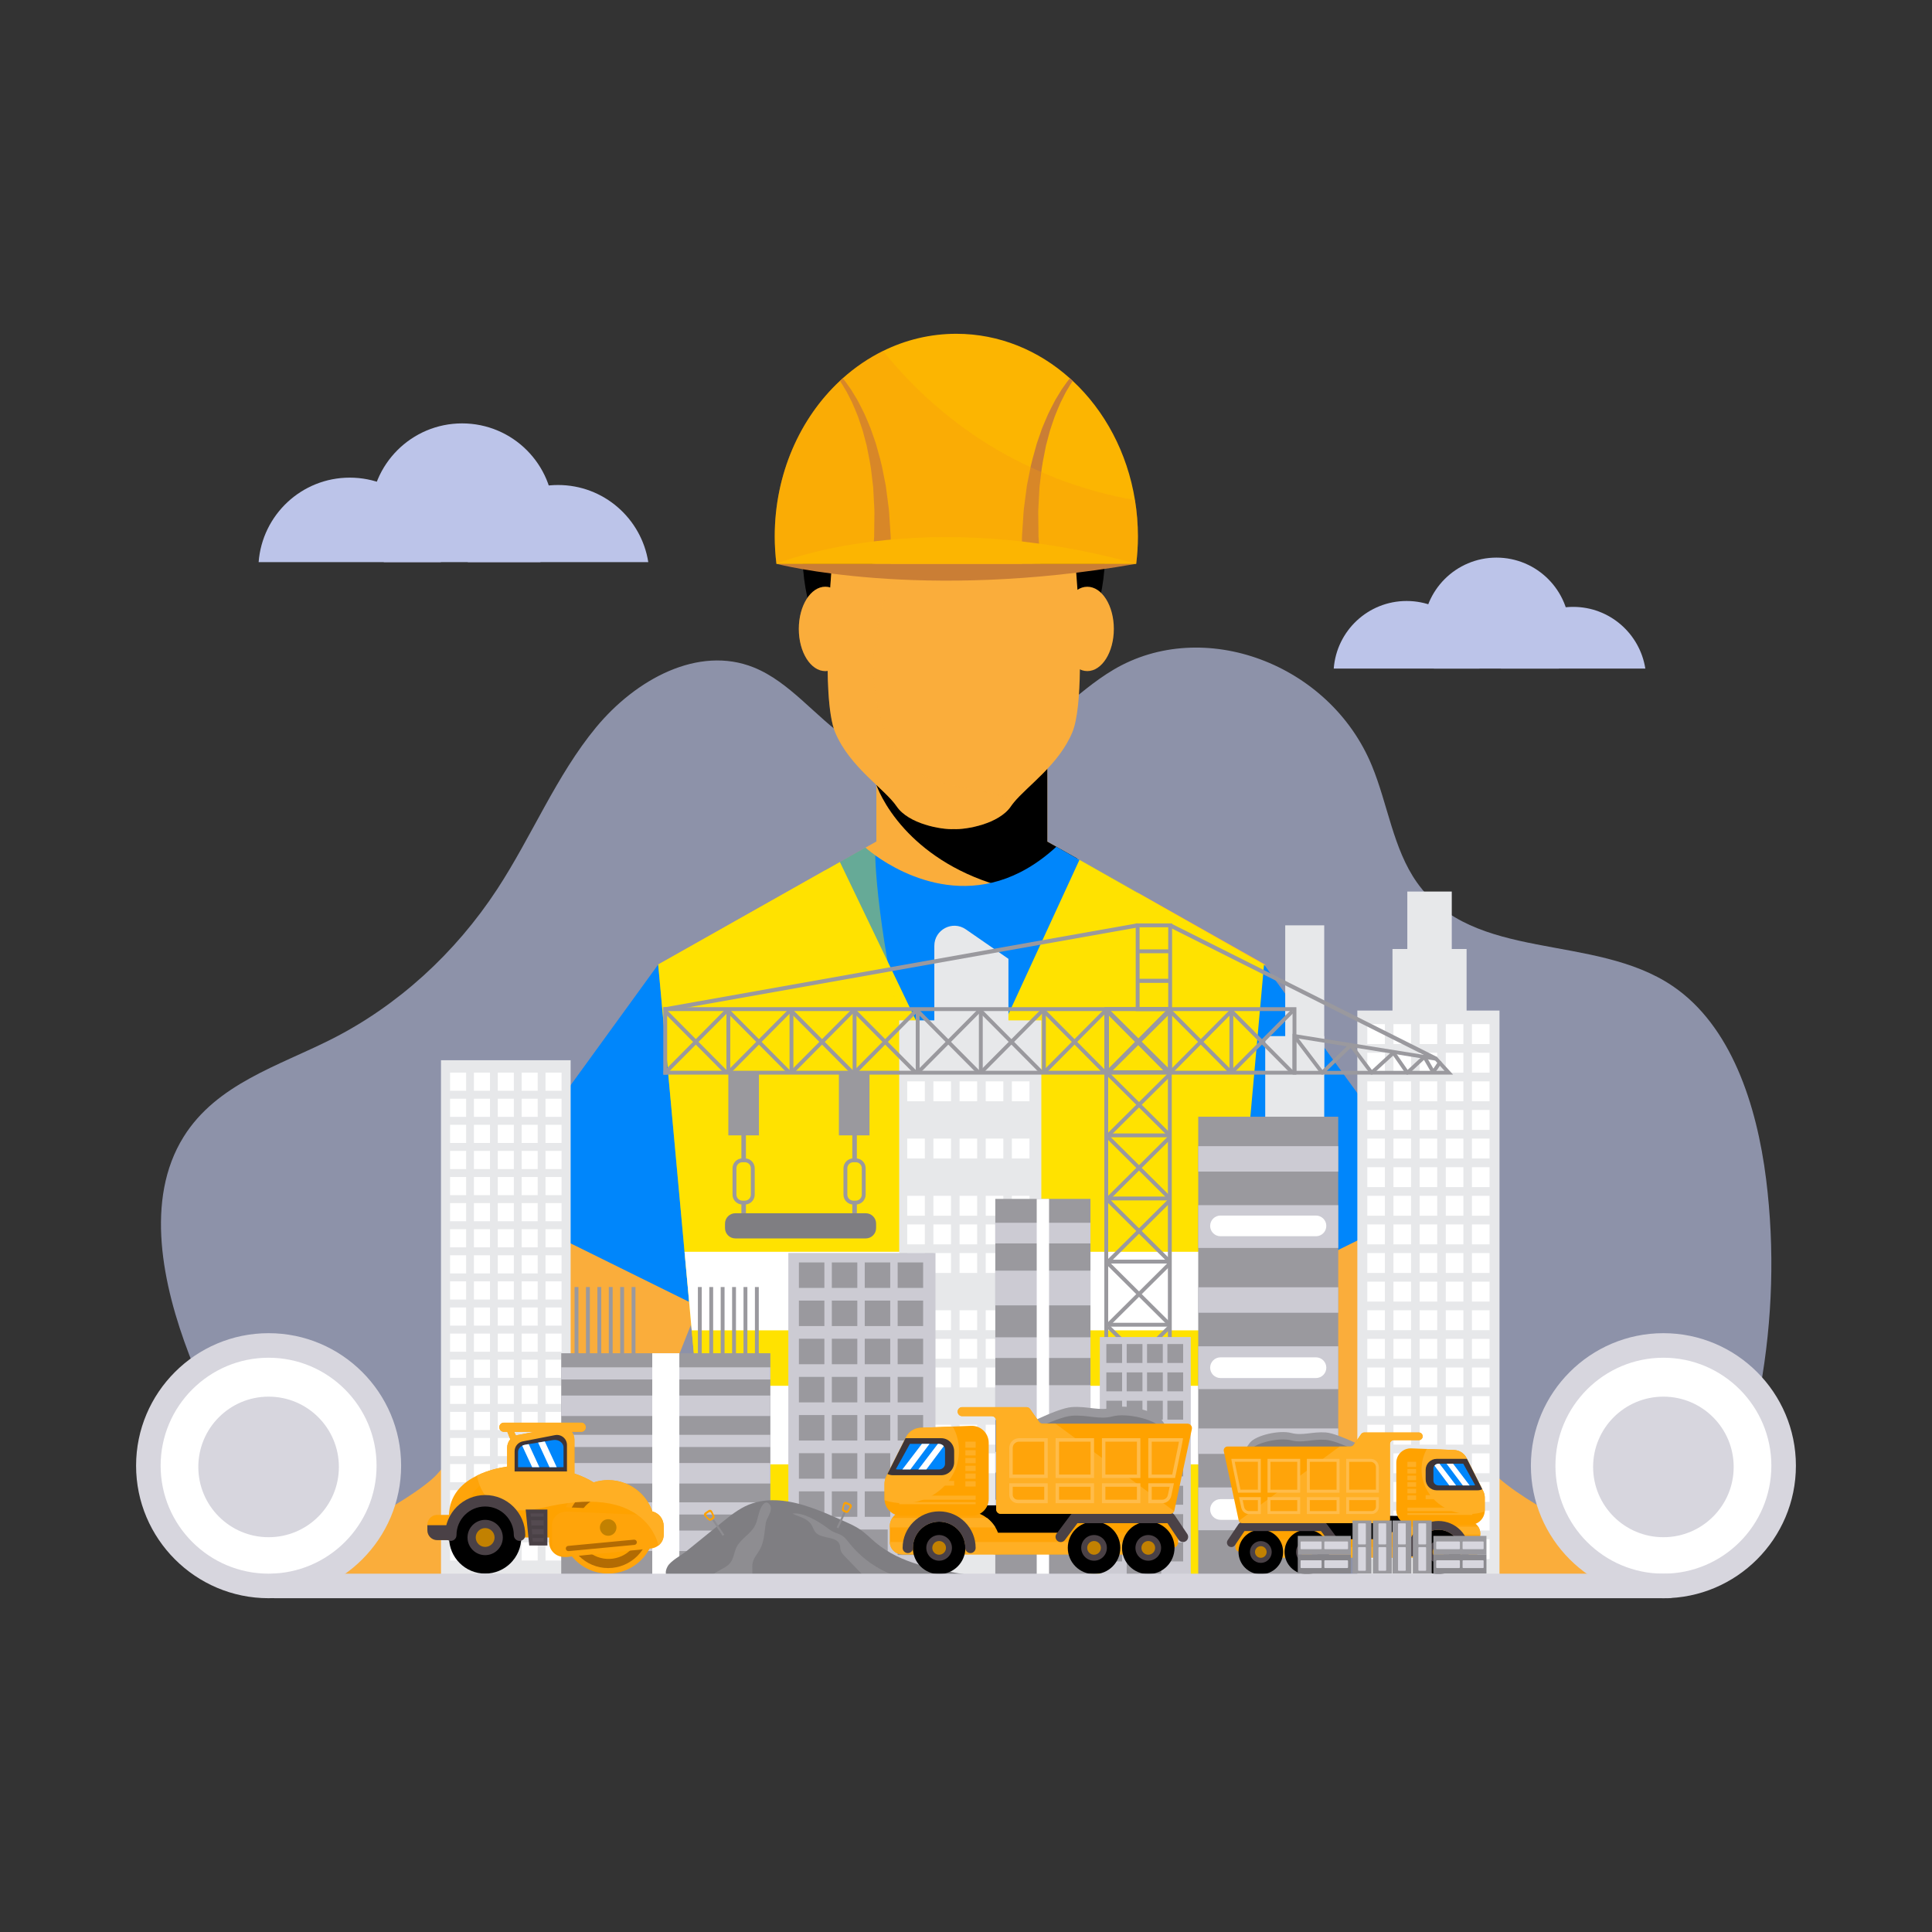 <svg xmlns="http://www.w3.org/2000/svg" xmlns:xlink="http://www.w3.org/1999/xlink" x="0px" y="0px" viewBox="0 0 500 500" style="enable-background:new 0 0 500 500;" xml:space="preserve"><rect x="0" y="0" width="500" height="500" fill="#333333" stroke="none"/><g id="BACKGROUND"></g><g id="OBJECTS">	<path style="opacity:0.64;fill:#C0C8EC;" d="M80.913,409.732c-13.054-17.963-23.84-37.921-31.952-59.121  c-6.924-18.095-11.541-40.175-1.46-56.374c8.549-13.738,24.604-18.369,38.348-25.324c16.992-8.599,31.908-22.113,42.842-38.816  c8.937-13.652,15.273-29.385,25.555-41.835c10.283-12.45,26.467-21.302,40.825-15.53c9.259,3.722,15.875,12.673,24.229,18.435  c12.266,8.46,28.511,9.428,41.535,2.475c9.906-5.288,17.637-14.569,27.33-20.317c23.215-13.768,55.946-1.63,66.864,24.796  c4.137,10.013,5.525,21.565,11.664,30.244c14.73,20.824,45.774,12.992,66.189,26.828c15.104,10.237,21.771,30.664,24.189,50.009  c4.49,35.918-2.255,73.422-18.838,104.746c-8.928,0.185-17.857,0.415-26.787,0.415L80.913,409.732z"></path>	<g>		<polygon style="fill:#FAAD3B;" points="327.439,249.621 312.957,407.386 248.882,404.026 184.807,407.386 170.34,249.621    226.807,217.771 232.444,214.591 234.151,214.591 248.382,214.577 249.396,214.577 265.335,214.591 271.041,217.813    278.775,222.172   "></polygon>		<rect x="226.807" y="178.285" style="fill:#FAAD3B;" width="44.235" height="44.235"></rect>		<path d="M279.497,232.335c-16.383-0.444-27.893-4.693-35.877-9.816c-3.971-2.555-7.067-5.304-9.469-7.928   c-5.595-6.109-7.345-11.454-7.345-11.454l27.727-14.759h16.508v29.434l7.733,4.36L279.497,232.335z"></path>		<path style="fill:#0086FB;" d="M294.49,231.114l-16.87,54.64l-27.45,33.37l-1.25,1.52l-22.12-13.89l-20.07-47.09l6.87-34.44   l3.77-2.13l6.59-3.72c0,0,0.91,0.82,2.55,1.99c6.93,4.95,26.94,16.12,46.87-2.23l5.98,3.39L294.49,231.114z"></path>		<path style="fill:#FAAD3B;" d="M181.156,336.938c0,0-15.967,40.347-19.813,49.705c-3.846,9.358-18.16,20.743-18.16,20.743H66.751   c11.718-5.234,35.668-16.425,45.068-24.603c12.648-10.996,31.364-68.796,31.364-68.796L181.156,336.938z"></path>		<path style="fill:#FAAD3B;" d="M433.249,407.386c-11.718-5.22-35.668-16.425-45.068-24.603   c-12.648-10.996-31.364-68.796-31.364-68.796l-37.973,22.95c0,0,15.953,40.347,19.813,49.705   c3.846,9.358,18.16,20.743,18.16,20.743H433.249z"></path>		<polygon style="fill:#0086FB;" points="170.336,249.625 125.808,310.981 178.346,336.931 189.148,262.99   "></polygon>		<polygon style="fill:#0086FB;" points="327.132,249.625 371.66,310.981 319.123,336.931 308.32,262.99   "></polygon>		<g>			<polygon style="fill:#FFE200;" points="327.13,249.624 320.45,323.954 318.62,344.294 317.33,358.634 315.51,378.974     313.95,396.374 312.96,407.384 184.81,407.384 182.2,378.974 180.34,358.634 179.02,344.294 177.16,323.954 170.34,249.624     217.37,223.084 217.37,223.094 229.69,248.754 248.88,288.744 279.36,222.524 279.36,222.514    "></polygon>		</g>		<g style="opacity:0.4;">			<path style="fill:#FFE200;" d="M313.95,396.374l-0.99,11.01H184.81l-2.61-28.41l-1.86-20.34l-1.32-14.34l-1.86-20.34l-6.82-74.33    l47.03-26.54v0.01l6.59-3.72c0,0,0.91,0.82,2.55,1.99c0.1,4.97,1,14.77,3.18,27.39c3.31,19.26,9.59,45.09,20.48,70.37    C263.51,350.074,283.75,380.184,313.95,396.374z"></path>		</g>		<polygon style="fill:#FFFFFF;" points="320.455,323.957 318.622,344.297 179.018,344.297 177.157,323.957   "></polygon>		<polygon style="fill:#FFFFFF;" points="317.331,358.639 315.512,378.979 182.197,378.979 180.336,358.639   "></polygon>		<g>			<ellipse cx="246.833" cy="142.683" rx="39.175" ry="46.936"></ellipse>			<g>				<ellipse style="fill:#FAAD3B;" cx="213.596" cy="162.763" rx="6.862" ry="10.915"></ellipse>			</g>			<path style="fill:#FAAD3B;" d="M279.48,173.244c-0.09,6.72-0.61,13.02-1.96,16.27c-3.49,8.38-11.56,13.81-15.15,18.18    c-0.29,0.34-0.54,0.67-0.76,1c-3.09,4.55-11.58,6.04-14.78,5.88c-3.2,0.16-11.69-1.33-14.77-5.88    c-3.09-4.55-12.15-10.15-15.92-19.18c-3.76-9.03-0.98-41.51-0.98-41.51l22.11-4.2l9.56-1.82l31.68,6.02c0,0,0.15,1.78,0.34,4.62    C279.17,157.554,279.59,165.674,279.48,173.244z"></path>			<g>				<g>					<g>						<ellipse style="fill:#FAAD3B;" cx="281.4" cy="162.763" rx="6.862" ry="10.915"></ellipse>					</g>				</g>			</g>			<path style="opacity:0.28;fill:#FAAD3B;" d="M235.991,198.822c-15.533-12.401-10.992-48.551,1.279-55.018l-22.11,4.2    c0,0-0.132,1.539-0.299,4.037c-0.411-0.122-0.833-0.193-1.265-0.193c-3.79,0-6.862,4.887-6.862,10.915    c0,6.028,3.072,10.915,6.862,10.915c0.202,0,0.401-0.021,0.599-0.048c0.107,6.577,0.617,12.695,1.945,15.884    c3.77,9.03,12.83,14.63,15.92,19.18c3.08,4.55,11.57,6.04,14.77,5.88c3.2,0.16,11.69-1.33,14.78-5.88c0.22-0.33,0.47-0.66,0.76-1    C257.93,203.724,243.676,204.957,235.991,198.822z"></path>			<g>				<g>					<path style="fill:#FCB501;" d="M294.49,138.844c0,2.4-0.16,4.75-0.44,7.07h-93.11c-0.28-2.32-0.44-4.67-0.44-7.07      c0-16.18,6.56-30.65,16.87-40.27c0.25-0.23,0.5-0.46,0.75-0.68c3.16-2.83,6.66-5.22,10.42-7.07c5.8-2.86,12.21-4.44,18.96-4.44      c11.11,0,21.33,4.3,29.37,11.51c0.26,0.22,0.51,0.45,0.75,0.68c8.27,7.71,14.12,18.53,16.11,30.86      C294.23,132.484,294.49,135.634,294.49,138.844z"></path>					<g>						<path style="fill:#CA7E35;" d="M277.624,98.578c-0.454,0.671-0.882,1.355-1.281,2.053l-0.51,0.852l-0.448,0.892l-0.895,1.764       c-0.523,1.221-1.054,2.428-1.529,3.656c-0.42,1.255-0.868,2.495-1.26,3.75l-1.012,3.817c-0.51,2.59-1.074,5.152-1.316,7.775       l-0.234,1.959l-0.117,0.973l-0.055,0.986l-0.207,3.938c-0.11,1.308-0.034,2.63-0.034,3.938l0.041,3.938       c0.165,2.355,0.324,4.703,0.51,7.044h-4.814c-0.014-2.348,0-4.696,0.021-7.037l0.269-4.072       c0.103-1.355,0.131-2.71,0.344-4.065l0.53-4.045l0.131-1.013l0.2-1l0.4-2.006c0.454-2.683,1.247-5.307,1.977-7.923       l1.336-3.864c0.503-1.268,1.068-2.516,1.598-3.763c0.585-1.234,1.233-2.442,1.86-3.649l1.068-1.751l0.53-0.879l0.585-0.839       c0.496-0.718,1.013-1.429,1.564-2.113C277.128,98.115,277.376,98.343,277.624,98.578z"></path>						<path style="fill:#CA7E35;" d="M226.271,134.932c0-1.308,0.076-2.63-0.034-3.938l-0.207-3.938l-0.055-0.986l-0.117-0.973       l-0.234-1.959c-0.241-2.623-0.813-5.186-1.322-7.775l-1.006-3.817c-0.393-1.255-0.84-2.495-1.26-3.75       c-0.475-1.228-1.006-2.435-1.529-3.656l-0.895-1.764l-0.455-0.892l-0.503-0.852c-0.4-0.698-0.826-1.382-1.281-2.053       c0.248-0.235,0.496-0.463,0.751-0.684c0.551,0.684,1.061,1.395,1.557,2.113l0.592,0.839l0.53,0.879l1.068,1.751       c0.627,1.208,1.274,2.415,1.86,3.649c0.53,1.248,1.088,2.496,1.591,3.763l1.343,3.864c0.73,2.616,1.522,5.239,1.977,7.923       l0.4,2.006l0.2,1l0.131,1.013l0.53,4.045c0.214,1.355,0.241,2.71,0.344,4.065l0.269,4.072       c0.014,2.341,0.035,4.689,0.028,7.037h-4.828c0.186-2.341,0.351-4.689,0.517-7.044L226.271,134.932z"></path>					</g>					<path style="fill:#CA7E35;" d="M200.945,145.914c0,0,37.309,9.804,93.106,0H200.945z"></path>				</g>			</g>		</g>		<path style="opacity:0.33;fill:#F79C0D;" d="M294.49,138.844c0,2.4-0.16,4.75-0.44,7.07h-93.11c-0.28-2.32-0.44-4.67-0.44-7.07   c0-16.18,6.56-30.65,16.87-40.27c0.25-0.23,0.5-0.46,0.75-0.68c3.16-2.83,6.66-5.22,10.42-7.07   c8.24,10.29,18.36,19.08,29.76,25.71c10.92,6.35,22.99,10.71,35.43,12.9C294.23,132.484,294.49,135.634,294.49,138.844z"></path>		<path style="fill:#FCB501;" d="M294.05,145.914h-93.11C200.94,145.914,237.81,130.364,294.05,145.914z"></path>	</g>	<g>		<g>			<rect x="351.278" y="261.531" style="fill:#E7E8EA;" width="36.79" height="146.08"></rect>			<rect x="360.375" y="245.601" style="fill:#E7E8EA;" width="19.177" height="29.425"></rect>			<rect x="364.211" y="230.73" style="fill:#E7E8EA;" width="11.506" height="23.106"></rect>		</g>		<g>			<rect x="353.856" y="265.045" style="fill:#FFFFFF;" width="4.554" height="5.153"></rect>			<rect x="360.626" y="265.045" style="fill:#FFFFFF;" width="4.554" height="5.153"></rect>			<rect x="367.396" y="265.045" style="fill:#FFFFFF;" width="4.554" height="5.153"></rect>			<rect x="374.166" y="265.045" style="fill:#FFFFFF;" width="4.554" height="5.153"></rect>			<rect x="380.937" y="265.045" style="fill:#FFFFFF;" width="4.554" height="5.153"></rect>		</g>		<g>			<rect x="353.856" y="272.45" style="fill:#FFFFFF;" width="4.554" height="5.153"></rect>			<rect x="360.626" y="272.45" style="fill:#FFFFFF;" width="4.554" height="5.153"></rect>			<rect x="367.396" y="272.45" style="fill:#FFFFFF;" width="4.554" height="5.153"></rect>			<rect x="374.166" y="272.45" style="fill:#FFFFFF;" width="4.554" height="5.153"></rect>			<rect x="380.937" y="272.45" style="fill:#FFFFFF;" width="4.554" height="5.153"></rect>		</g>		<g>			<rect x="353.856" y="279.855" style="fill:#FFFFFF;" width="4.554" height="5.153"></rect>			<rect x="360.626" y="279.855" style="fill:#FFFFFF;" width="4.554" height="5.153"></rect>			<rect x="367.396" y="279.855" style="fill:#FFFFFF;" width="4.554" height="5.153"></rect>			<rect x="374.166" y="279.855" style="fill:#FFFFFF;" width="4.554" height="5.153"></rect>			<rect x="380.937" y="279.855" style="fill:#FFFFFF;" width="4.554" height="5.153"></rect>		</g>		<g>			<rect x="353.856" y="287.261" style="fill:#FFFFFF;" width="4.554" height="5.153"></rect>			<rect x="360.626" y="287.261" style="fill:#FFFFFF;" width="4.554" height="5.153"></rect>			<rect x="367.396" y="287.261" style="fill:#FFFFFF;" width="4.554" height="5.153"></rect>			<rect x="374.166" y="287.261" style="fill:#FFFFFF;" width="4.554" height="5.153"></rect>			<rect x="380.937" y="287.261" style="fill:#FFFFFF;" width="4.554" height="5.153"></rect>		</g>		<g>			<rect x="353.856" y="294.666" style="fill:#FFFFFF;" width="4.554" height="5.153"></rect>			<rect x="360.626" y="294.666" style="fill:#FFFFFF;" width="4.554" height="5.153"></rect>			<rect x="367.396" y="294.666" style="fill:#FFFFFF;" width="4.554" height="5.153"></rect>			<rect x="374.166" y="294.666" style="fill:#FFFFFF;" width="4.554" height="5.153"></rect>			<rect x="380.937" y="294.666" style="fill:#FFFFFF;" width="4.554" height="5.153"></rect>		</g>		<g>			<rect x="353.856" y="302.071" style="fill:#FFFFFF;" width="4.554" height="5.153"></rect>			<rect x="360.626" y="302.071" style="fill:#FFFFFF;" width="4.554" height="5.153"></rect>			<rect x="367.396" y="302.071" style="fill:#FFFFFF;" width="4.554" height="5.153"></rect>			<rect x="374.166" y="302.071" style="fill:#FFFFFF;" width="4.554" height="5.153"></rect>			<rect x="380.937" y="302.071" style="fill:#FFFFFF;" width="4.554" height="5.153"></rect>		</g>		<g>			<rect x="353.856" y="309.477" style="fill:#FFFFFF;" width="4.554" height="5.153"></rect>			<rect x="360.626" y="309.477" style="fill:#FFFFFF;" width="4.554" height="5.153"></rect>			<rect x="367.396" y="309.477" style="fill:#FFFFFF;" width="4.554" height="5.153"></rect>			<rect x="374.166" y="309.477" style="fill:#FFFFFF;" width="4.554" height="5.153"></rect>			<rect x="380.937" y="309.477" style="fill:#FFFFFF;" width="4.554" height="5.153"></rect>		</g>		<g>			<rect x="353.856" y="316.882" style="fill:#FFFFFF;" width="4.554" height="5.153"></rect>			<rect x="360.626" y="316.882" style="fill:#FFFFFF;" width="4.554" height="5.153"></rect>			<rect x="367.396" y="316.882" style="fill:#FFFFFF;" width="4.554" height="5.153"></rect>			<rect x="374.166" y="316.882" style="fill:#FFFFFF;" width="4.554" height="5.153"></rect>			<rect x="380.937" y="316.882" style="fill:#FFFFFF;" width="4.554" height="5.153"></rect>		</g>		<g>			<rect x="353.856" y="324.288" style="fill:#FFFFFF;" width="4.554" height="5.153"></rect>			<rect x="360.626" y="324.288" style="fill:#FFFFFF;" width="4.554" height="5.153"></rect>			<rect x="367.396" y="324.288" style="fill:#FFFFFF;" width="4.554" height="5.153"></rect>			<rect x="374.166" y="324.288" style="fill:#FFFFFF;" width="4.554" height="5.153"></rect>			<rect x="380.937" y="324.288" style="fill:#FFFFFF;" width="4.554" height="5.153"></rect>		</g>		<g>			<rect x="353.856" y="331.693" style="fill:#FFFFFF;" width="4.554" height="5.153"></rect>			<rect x="360.626" y="331.693" style="fill:#FFFFFF;" width="4.554" height="5.153"></rect>			<rect x="367.396" y="331.693" style="fill:#FFFFFF;" width="4.554" height="5.153"></rect>			<rect x="374.166" y="331.693" style="fill:#FFFFFF;" width="4.554" height="5.153"></rect>			<rect x="380.937" y="331.693" style="fill:#FFFFFF;" width="4.554" height="5.153"></rect>		</g>		<g>			<rect x="353.856" y="339.098" style="fill:#FFFFFF;" width="4.554" height="5.153"></rect>			<rect x="360.626" y="339.098" style="fill:#FFFFFF;" width="4.554" height="5.153"></rect>			<rect x="367.396" y="339.098" style="fill:#FFFFFF;" width="4.554" height="5.153"></rect>			<rect x="374.166" y="339.098" style="fill:#FFFFFF;" width="4.554" height="5.153"></rect>			<rect x="380.937" y="339.098" style="fill:#FFFFFF;" width="4.554" height="5.153"></rect>		</g>		<g>			<rect x="353.856" y="346.504" style="fill:#FFFFFF;" width="4.554" height="5.153"></rect>			<rect x="360.626" y="346.504" style="fill:#FFFFFF;" width="4.554" height="5.153"></rect>			<rect x="367.396" y="346.504" style="fill:#FFFFFF;" width="4.554" height="5.153"></rect>			<rect x="374.166" y="346.504" style="fill:#FFFFFF;" width="4.554" height="5.153"></rect>			<rect x="380.937" y="346.504" style="fill:#FFFFFF;" width="4.554" height="5.153"></rect>		</g>		<g>			<rect x="353.856" y="353.909" style="fill:#FFFFFF;" width="4.554" height="5.153"></rect>			<rect x="360.626" y="353.909" style="fill:#FFFFFF;" width="4.554" height="5.153"></rect>			<rect x="367.396" y="353.909" style="fill:#FFFFFF;" width="4.554" height="5.153"></rect>			<rect x="374.166" y="353.909" style="fill:#FFFFFF;" width="4.554" height="5.153"></rect>			<rect x="380.937" y="353.909" style="fill:#FFFFFF;" width="4.554" height="5.153"></rect>		</g>		<g>			<rect x="353.856" y="361.314" style="fill:#FFFFFF;" width="4.554" height="5.153"></rect>			<rect x="360.626" y="361.314" style="fill:#FFFFFF;" width="4.554" height="5.153"></rect>			<rect x="367.396" y="361.314" style="fill:#FFFFFF;" width="4.554" height="5.153"></rect>			<rect x="374.166" y="361.314" style="fill:#FFFFFF;" width="4.554" height="5.153"></rect>			<rect x="380.937" y="361.314" style="fill:#FFFFFF;" width="4.554" height="5.153"></rect>		</g>		<g>			<rect x="353.856" y="368.72" style="fill:#FFFFFF;" width="4.554" height="5.153"></rect>			<rect x="360.626" y="368.72" style="fill:#FFFFFF;" width="4.554" height="5.153"></rect>			<rect x="367.396" y="368.72" style="fill:#FFFFFF;" width="4.554" height="5.153"></rect>			<rect x="374.166" y="368.72" style="fill:#FFFFFF;" width="4.554" height="5.153"></rect>			<rect x="380.937" y="368.72" style="fill:#FFFFFF;" width="4.554" height="5.153"></rect>		</g>		<g>			<rect x="353.856" y="376.125" style="fill:#FFFFFF;" width="4.554" height="5.153"></rect>			<rect x="360.626" y="376.125" style="fill:#FFFFFF;" width="4.554" height="5.153"></rect>			<rect x="367.396" y="376.125" style="fill:#FFFFFF;" width="4.554" height="5.153"></rect>			<rect x="374.166" y="376.125" style="fill:#FFFFFF;" width="4.554" height="5.153"></rect>			<rect x="380.937" y="376.125" style="fill:#FFFFFF;" width="4.554" height="5.153"></rect>		</g>		<g>			<rect x="353.856" y="383.53" style="fill:#FFFFFF;" width="4.554" height="5.153"></rect>			<rect x="360.626" y="383.53" style="fill:#FFFFFF;" width="4.554" height="5.153"></rect>			<rect x="367.396" y="383.53" style="fill:#FFFFFF;" width="4.554" height="5.153"></rect>			<rect x="374.166" y="383.53" style="fill:#FFFFFF;" width="4.554" height="5.153"></rect>			<rect x="380.937" y="383.53" style="fill:#FFFFFF;" width="4.554" height="5.153"></rect>		</g>		<g>			<rect x="353.856" y="390.936" style="fill:#FFFFFF;" width="4.554" height="5.153"></rect>			<rect x="360.626" y="390.936" style="fill:#FFFFFF;" width="4.554" height="5.153"></rect>			<rect x="367.396" y="390.936" style="fill:#FFFFFF;" width="4.554" height="5.153"></rect>			<rect x="374.166" y="390.936" style="fill:#FFFFFF;" width="4.554" height="5.153"></rect>			<rect x="380.937" y="390.936" style="fill:#FFFFFF;" width="4.554" height="5.153"></rect>		</g>		<g>			<rect x="353.856" y="398.341" style="fill:#FFFFFF;" width="4.554" height="5.153"></rect>			<rect x="360.626" y="398.341" style="fill:#FFFFFF;" width="4.554" height="5.153"></rect>			<rect x="367.396" y="398.341" style="fill:#FFFFFF;" width="4.554" height="5.153"></rect>			<rect x="374.166" y="398.341" style="fill:#FFFFFF;" width="4.554" height="5.153"></rect>			<rect x="380.937" y="398.341" style="fill:#FFFFFF;" width="4.554" height="5.153"></rect>		</g>	</g>	<g>		<g>			<rect x="114.129" y="274.387" style="fill:#E7E8EA;" width="33.552" height="133.224"></rect>		</g>		<g>			<rect x="116.48" y="277.591" style="fill:#FFFFFF;" width="4.153" height="4.699"></rect>			<rect x="122.654" y="277.591" style="fill:#FFFFFF;" width="4.153" height="4.699"></rect>			<rect x="128.829" y="277.591" style="fill:#FFFFFF;" width="4.153" height="4.699"></rect>			<rect x="135.003" y="277.591" style="fill:#FFFFFF;" width="4.153" height="4.699"></rect>			<rect x="141.177" y="277.591" style="fill:#FFFFFF;" width="4.153" height="4.699"></rect>		</g>		<g>			<rect x="116.48" y="284.345" style="fill:#FFFFFF;" width="4.153" height="4.699"></rect>			<rect x="122.654" y="284.345" style="fill:#FFFFFF;" width="4.153" height="4.699"></rect>			<rect x="128.829" y="284.345" style="fill:#FFFFFF;" width="4.153" height="4.699"></rect>			<rect x="135.003" y="284.345" style="fill:#FFFFFF;" width="4.153" height="4.699"></rect>			<rect x="141.177" y="284.345" style="fill:#FFFFFF;" width="4.153" height="4.699"></rect>		</g>		<g>			<rect x="116.48" y="291.099" style="fill:#FFFFFF;" width="4.153" height="4.699"></rect>			<rect x="122.654" y="291.099" style="fill:#FFFFFF;" width="4.153" height="4.699"></rect>			<rect x="128.829" y="291.099" style="fill:#FFFFFF;" width="4.153" height="4.699"></rect>			<rect x="135.003" y="291.099" style="fill:#FFFFFF;" width="4.153" height="4.699"></rect>			<rect x="141.177" y="291.099" style="fill:#FFFFFF;" width="4.153" height="4.699"></rect>		</g>		<g>			<rect x="116.48" y="297.852" style="fill:#FFFFFF;" width="4.153" height="4.699"></rect>			<rect x="122.654" y="297.852" style="fill:#FFFFFF;" width="4.153" height="4.699"></rect>			<rect x="128.829" y="297.852" style="fill:#FFFFFF;" width="4.153" height="4.699"></rect>			<rect x="135.003" y="297.852" style="fill:#FFFFFF;" width="4.153" height="4.699"></rect>			<rect x="141.177" y="297.852" style="fill:#FFFFFF;" width="4.153" height="4.699"></rect>		</g>		<g>			<rect x="116.48" y="304.606" style="fill:#FFFFFF;" width="4.153" height="4.699"></rect>			<rect x="122.654" y="304.606" style="fill:#FFFFFF;" width="4.153" height="4.699"></rect>			<rect x="128.829" y="304.606" style="fill:#FFFFFF;" width="4.153" height="4.699"></rect>			<rect x="135.003" y="304.606" style="fill:#FFFFFF;" width="4.153" height="4.699"></rect>			<rect x="141.177" y="304.606" style="fill:#FFFFFF;" width="4.153" height="4.699"></rect>		</g>		<g>			<rect x="116.48" y="311.359" style="fill:#FFFFFF;" width="4.153" height="4.7"></rect>			<rect x="122.654" y="311.359" style="fill:#FFFFFF;" width="4.153" height="4.7"></rect>			<rect x="128.829" y="311.359" style="fill:#FFFFFF;" width="4.153" height="4.7"></rect>			<rect x="135.003" y="311.359" style="fill:#FFFFFF;" width="4.153" height="4.7"></rect>			<rect x="141.177" y="311.359" style="fill:#FFFFFF;" width="4.153" height="4.7"></rect>		</g>		<g>			<rect x="116.48" y="318.113" style="fill:#FFFFFF;" width="4.153" height="4.699"></rect>			<rect x="122.654" y="318.113" style="fill:#FFFFFF;" width="4.153" height="4.699"></rect>			<rect x="128.829" y="318.113" style="fill:#FFFFFF;" width="4.153" height="4.699"></rect>			<rect x="135.003" y="318.113" style="fill:#FFFFFF;" width="4.153" height="4.699"></rect>			<rect x="141.177" y="318.113" style="fill:#FFFFFF;" width="4.153" height="4.699"></rect>		</g>		<g>			<rect x="116.48" y="324.867" style="fill:#FFFFFF;" width="4.153" height="4.699"></rect>			<rect x="122.654" y="324.867" style="fill:#FFFFFF;" width="4.153" height="4.699"></rect>			<rect x="128.829" y="324.867" style="fill:#FFFFFF;" width="4.153" height="4.699"></rect>			<rect x="135.003" y="324.867" style="fill:#FFFFFF;" width="4.153" height="4.699"></rect>			<rect x="141.177" y="324.867" style="fill:#FFFFFF;" width="4.153" height="4.699"></rect>		</g>		<g>			<rect x="116.48" y="331.621" style="fill:#FFFFFF;" width="4.153" height="4.699"></rect>			<rect x="122.654" y="331.621" style="fill:#FFFFFF;" width="4.153" height="4.699"></rect>			<rect x="128.829" y="331.621" style="fill:#FFFFFF;" width="4.153" height="4.699"></rect>			<rect x="135.003" y="331.621" style="fill:#FFFFFF;" width="4.153" height="4.699"></rect>			<rect x="141.177" y="331.621" style="fill:#FFFFFF;" width="4.153" height="4.699"></rect>		</g>		<g>			<rect x="116.48" y="338.374" style="fill:#FFFFFF;" width="4.153" height="4.699"></rect>			<rect x="122.654" y="338.374" style="fill:#FFFFFF;" width="4.153" height="4.699"></rect>			<rect x="128.829" y="338.374" style="fill:#FFFFFF;" width="4.153" height="4.699"></rect>			<rect x="135.003" y="338.374" style="fill:#FFFFFF;" width="4.153" height="4.699"></rect>			<rect x="141.177" y="338.374" style="fill:#FFFFFF;" width="4.153" height="4.699"></rect>		</g>		<g>			<rect x="116.48" y="345.128" style="fill:#FFFFFF;" width="4.153" height="4.699"></rect>			<rect x="122.654" y="345.128" style="fill:#FFFFFF;" width="4.153" height="4.699"></rect>			<rect x="128.829" y="345.128" style="fill:#FFFFFF;" width="4.153" height="4.699"></rect>			<rect x="135.003" y="345.128" style="fill:#FFFFFF;" width="4.153" height="4.699"></rect>			<rect x="141.177" y="345.128" style="fill:#FFFFFF;" width="4.153" height="4.699"></rect>		</g>		<g>			<rect x="116.48" y="351.882" style="fill:#FFFFFF;" width="4.153" height="4.699"></rect>			<rect x="122.654" y="351.882" style="fill:#FFFFFF;" width="4.153" height="4.699"></rect>			<rect x="128.829" y="351.882" style="fill:#FFFFFF;" width="4.153" height="4.699"></rect>			<rect x="135.003" y="351.882" style="fill:#FFFFFF;" width="4.153" height="4.699"></rect>			<rect x="141.177" y="351.882" style="fill:#FFFFFF;" width="4.153" height="4.699"></rect>		</g>		<g>			<rect x="116.48" y="358.635" style="fill:#FFFFFF;" width="4.153" height="4.699"></rect>			<rect x="122.654" y="358.635" style="fill:#FFFFFF;" width="4.153" height="4.699"></rect>			<rect x="128.829" y="358.635" style="fill:#FFFFFF;" width="4.153" height="4.699"></rect>			<rect x="135.003" y="358.635" style="fill:#FFFFFF;" width="4.153" height="4.699"></rect>			<rect x="141.177" y="358.635" style="fill:#FFFFFF;" width="4.153" height="4.699"></rect>		</g>		<g>			<rect x="116.48" y="365.389" style="fill:#FFFFFF;" width="4.153" height="4.699"></rect>			<rect x="122.654" y="365.389" style="fill:#FFFFFF;" width="4.153" height="4.699"></rect>			<rect x="128.829" y="365.389" style="fill:#FFFFFF;" width="4.153" height="4.699"></rect>			<rect x="135.003" y="365.389" style="fill:#FFFFFF;" width="4.153" height="4.699"></rect>			<rect x="141.177" y="365.389" style="fill:#FFFFFF;" width="4.153" height="4.699"></rect>		</g>		<g>			<rect x="116.48" y="372.142" style="fill:#FFFFFF;" width="4.153" height="4.699"></rect>			<rect x="122.654" y="372.142" style="fill:#FFFFFF;" width="4.153" height="4.699"></rect>			<rect x="128.829" y="372.142" style="fill:#FFFFFF;" width="4.153" height="4.699"></rect>			<rect x="135.003" y="372.142" style="fill:#FFFFFF;" width="4.153" height="4.699"></rect>			<rect x="141.177" y="372.142" style="fill:#FFFFFF;" width="4.153" height="4.699"></rect>		</g>		<g>			<rect x="116.48" y="378.896" style="fill:#FFFFFF;" width="4.153" height="4.7"></rect>			<rect x="122.654" y="378.896" style="fill:#FFFFFF;" width="4.153" height="4.7"></rect>			<rect x="128.829" y="378.896" style="fill:#FFFFFF;" width="4.153" height="4.7"></rect>			<rect x="135.003" y="378.896" style="fill:#FFFFFF;" width="4.153" height="4.7"></rect>			<rect x="141.177" y="378.896" style="fill:#FFFFFF;" width="4.153" height="4.7"></rect>		</g>		<g>			<rect x="116.48" y="385.65" style="fill:#FFFFFF;" width="4.153" height="4.699"></rect>			<rect x="122.654" y="385.65" style="fill:#FFFFFF;" width="4.153" height="4.699"></rect>			<rect x="128.829" y="385.65" style="fill:#FFFFFF;" width="4.153" height="4.699"></rect>			<rect x="135.003" y="385.65" style="fill:#FFFFFF;" width="4.153" height="4.699"></rect>			<rect x="141.177" y="385.65" style="fill:#FFFFFF;" width="4.153" height="4.699"></rect>		</g>		<g>			<rect x="116.48" y="392.403" style="fill:#FFFFFF;" width="4.153" height="4.699"></rect>			<rect x="122.654" y="392.403" style="fill:#FFFFFF;" width="4.153" height="4.699"></rect>			<rect x="128.829" y="392.403" style="fill:#FFFFFF;" width="4.153" height="4.699"></rect>			<rect x="135.003" y="392.403" style="fill:#FFFFFF;" width="4.153" height="4.699"></rect>			<rect x="141.177" y="392.403" style="fill:#FFFFFF;" width="4.153" height="4.699"></rect>		</g>		<g>			<rect x="116.48" y="399.157" style="fill:#FFFFFF;" width="4.153" height="4.699"></rect>			<rect x="122.654" y="399.157" style="fill:#FFFFFF;" width="4.153" height="4.699"></rect>			<rect x="128.829" y="399.157" style="fill:#FFFFFF;" width="4.153" height="4.699"></rect>			<rect x="135.003" y="399.157" style="fill:#FFFFFF;" width="4.153" height="4.699"></rect>			<rect x="141.177" y="399.157" style="fill:#FFFFFF;" width="4.153" height="4.699"></rect>		</g>	</g>	<g>		<g>			<g>				<path style="fill:#BCC4E9;" d="M114.104,145.479c-0.928-12.228-11.12-21.867-23.585-21.867     c-12.465,0-22.658,9.639-23.585,21.867H114.104z"></path>				<path style="fill:#BCC4E9;" d="M139.839,145.479c2.163-3.573,3.431-7.748,3.431-12.229c0-13.076-10.6-23.677-23.677-23.677     s-23.677,10.6-23.677,23.677c0,4.481,1.268,8.656,3.431,12.229H139.839z"></path>				<path style="fill:#BCC4E9;" d="M167.775,145.479c-1.787-11.307-11.548-19.961-23.357-19.961     c-11.809,0-21.57,8.655-23.357,19.961H167.775z"></path>			</g>		</g>		<g>			<g>				<path style="fill:#BCC4E9;" d="M382.892,173.021c-0.742-9.778-8.892-17.486-18.86-17.486c-9.968,0-18.118,7.708-18.86,17.486     H382.892z"></path>				<path style="fill:#BCC4E9;" d="M403.47,173.021c1.73-2.857,2.743-6.196,2.743-9.779c0-10.456-8.477-18.933-18.933-18.933     s-18.933,8.477-18.933,18.933c0,3.583,1.014,6.922,2.743,9.779H403.47z"></path>				<path style="fill:#BCC4E9;" d="M425.809,173.021c-1.429-9.041-9.234-15.962-18.677-15.962s-17.249,6.921-18.677,15.962H425.809z     "></path>			</g>		</g>	</g>	<path style="fill:none;stroke:#9A999E;stroke-width:1.061;stroke-miterlimit:10;" d="M294.42,239.478"></path>	<g>		<g>			<g>				<rect x="232.708" y="264.074" style="fill:#E7E8EA;" width="36.79" height="146.08"></rect>				<path style="fill:#E7E8EA;" d="M260.983,277.57h-19.177v-32.794c0-4.184,4.698-6.647,8.139-4.267l11.038,7.635V277.57z"></path>			</g>			<g>				<rect x="234.793" y="279.855" style="fill:#FFFFFF;" width="4.554" height="5.153"></rect>				<rect x="241.563" y="279.855" style="fill:#FFFFFF;" width="4.554" height="5.153"></rect>				<rect x="248.333" y="279.855" style="fill:#FFFFFF;" width="4.554" height="5.153"></rect>				<rect x="255.103" y="279.855" style="fill:#FFFFFF;" width="4.554" height="5.153"></rect>				<rect x="261.874" y="279.855" style="fill:#FFFFFF;" width="4.554" height="5.153"></rect>			</g>			<g>				<rect x="234.793" y="294.666" style="fill:#FFFFFF;" width="4.554" height="5.153"></rect>				<rect x="241.563" y="294.666" style="fill:#FFFFFF;" width="4.554" height="5.153"></rect>				<rect x="248.333" y="294.666" style="fill:#FFFFFF;" width="4.554" height="5.153"></rect>				<rect x="255.103" y="294.666" style="fill:#FFFFFF;" width="4.554" height="5.153"></rect>				<rect x="261.874" y="294.666" style="fill:#FFFFFF;" width="4.554" height="5.153"></rect>			</g>			<g>				<rect x="234.793" y="309.477" style="fill:#FFFFFF;" width="4.554" height="5.153"></rect>				<rect x="241.563" y="309.477" style="fill:#FFFFFF;" width="4.554" height="5.153"></rect>				<rect x="248.333" y="309.477" style="fill:#FFFFFF;" width="4.554" height="5.153"></rect>				<rect x="255.103" y="309.477" style="fill:#FFFFFF;" width="4.554" height="5.153"></rect>				<rect x="261.874" y="309.477" style="fill:#FFFFFF;" width="4.554" height="5.153"></rect>			</g>			<g>				<rect x="234.793" y="316.882" style="fill:#FFFFFF;" width="4.554" height="5.153"></rect>				<rect x="241.563" y="316.882" style="fill:#FFFFFF;" width="4.554" height="5.153"></rect>				<rect x="248.333" y="316.882" style="fill:#FFFFFF;" width="4.554" height="5.153"></rect>				<rect x="255.103" y="316.882" style="fill:#FFFFFF;" width="4.554" height="5.153"></rect>				<rect x="261.874" y="316.882" style="fill:#FFFFFF;" width="4.554" height="5.153"></rect>			</g>			<g>				<rect x="234.793" y="324.288" style="fill:#FFFFFF;" width="4.554" height="5.153"></rect>				<rect x="241.563" y="324.288" style="fill:#FFFFFF;" width="4.554" height="5.153"></rect>				<rect x="248.333" y="324.288" style="fill:#FFFFFF;" width="4.554" height="5.153"></rect>				<rect x="255.103" y="324.288" style="fill:#FFFFFF;" width="4.554" height="5.153"></rect>				<rect x="261.874" y="324.288" style="fill:#FFFFFF;" width="4.554" height="5.153"></rect>			</g>			<g>				<rect x="234.793" y="339.098" style="fill:#FFFFFF;" width="4.554" height="5.153"></rect>				<rect x="241.563" y="339.098" style="fill:#FFFFFF;" width="4.554" height="5.153"></rect>				<rect x="248.333" y="339.098" style="fill:#FFFFFF;" width="4.554" height="5.153"></rect>				<rect x="255.103" y="339.098" style="fill:#FFFFFF;" width="4.554" height="5.153"></rect>				<rect x="261.874" y="339.098" style="fill:#FFFFFF;" width="4.554" height="5.153"></rect>			</g>			<g>				<rect x="234.793" y="346.504" style="fill:#FFFFFF;" width="4.554" height="5.153"></rect>				<rect x="241.563" y="346.504" style="fill:#FFFFFF;" width="4.554" height="5.153"></rect>				<rect x="248.333" y="346.504" style="fill:#FFFFFF;" width="4.554" height="5.153"></rect>				<rect x="255.103" y="346.504" style="fill:#FFFFFF;" width="4.554" height="5.153"></rect>				<rect x="261.874" y="346.504" style="fill:#FFFFFF;" width="4.554" height="5.153"></rect>			</g>			<g>				<rect x="234.793" y="353.909" style="fill:#FFFFFF;" width="4.554" height="5.153"></rect>				<rect x="241.563" y="353.909" style="fill:#FFFFFF;" width="4.554" height="5.153"></rect>				<rect x="248.333" y="353.909" style="fill:#FFFFFF;" width="4.554" height="5.153"></rect>				<rect x="255.103" y="353.909" style="fill:#FFFFFF;" width="4.554" height="5.153"></rect>				<rect x="261.874" y="353.909" style="fill:#FFFFFF;" width="4.554" height="5.153"></rect>			</g>			<g>				<rect x="234.793" y="368.72" style="fill:#FFFFFF;" width="4.554" height="5.153"></rect>				<rect x="241.563" y="368.72" style="fill:#FFFFFF;" width="4.554" height="5.153"></rect>				<rect x="248.333" y="368.72" style="fill:#FFFFFF;" width="4.554" height="5.153"></rect>				<rect x="255.103" y="368.72" style="fill:#FFFFFF;" width="4.554" height="5.153"></rect>				<rect x="261.874" y="368.72" style="fill:#FFFFFF;" width="4.554" height="5.153"></rect>			</g>			<g>				<rect x="234.793" y="376.125" style="fill:#FFFFFF;" width="4.554" height="5.153"></rect>				<rect x="241.563" y="376.125" style="fill:#FFFFFF;" width="4.554" height="5.153"></rect>				<rect x="248.333" y="376.125" style="fill:#FFFFFF;" width="4.554" height="5.153"></rect>				<rect x="255.103" y="376.125" style="fill:#FFFFFF;" width="4.554" height="5.153"></rect>				<rect x="261.874" y="376.125" style="fill:#FFFFFF;" width="4.554" height="5.153"></rect>			</g>		</g>		<g>			<g>				<rect x="257.582" y="310.27" style="fill:#9A999E;" width="24.63" height="98.62"></rect>				<rect x="257.581" y="316.452" style="fill:#CCCBD3;" width="24.629" height="5.341"></rect>				<rect x="257.581" y="328.845" style="fill:#CCCBD3;" width="24.629" height="8.985"></rect>				<rect x="257.581" y="346.093" style="fill:#CCCBD3;" width="24.629" height="5.349"></rect>				<rect x="257.581" y="358.487" style="fill:#CCCBD3;" width="24.629" height="8.993"></rect>				<rect x="257.581" y="375.742" style="fill:#CCCBD3;" width="24.629" height="5.349"></rect>				<rect x="257.581" y="388.136" style="fill:#CCCBD3;" width="24.629" height="8.993"></rect>			</g>			<rect x="268.302" y="310.27" style="fill:#FFFFFF;" width="3.19" height="98.62"></rect>		</g>		<g>			<rect x="204.021" y="324.273" style="fill:#CCCBD3;" width="38.083" height="84.617"></rect>			<g>				<g>					<rect x="206.758" y="326.717" style="fill:#9A999E;" width="6.593" height="6.593"></rect>					<rect x="215.277" y="326.717" style="fill:#9A999E;" width="6.593" height="6.593"></rect>					<rect x="223.796" y="326.717" style="fill:#9A999E;" width="6.593" height="6.593"></rect>					<rect x="232.315" y="326.717" style="fill:#9A999E;" width="6.593" height="6.593"></rect>				</g>				<g>					<rect x="206.758" y="336.591" style="fill:#9A999E;" width="6.593" height="6.593"></rect>					<rect x="215.277" y="336.591" style="fill:#9A999E;" width="6.593" height="6.593"></rect>					<rect x="223.796" y="336.591" style="fill:#9A999E;" width="6.593" height="6.593"></rect>					<rect x="232.315" y="336.591" style="fill:#9A999E;" width="6.593" height="6.593"></rect>				</g>				<g>					<rect x="206.758" y="346.466" style="fill:#9A999E;" width="6.593" height="6.593"></rect>					<rect x="215.277" y="346.466" style="fill:#9A999E;" width="6.593" height="6.593"></rect>					<rect x="223.796" y="346.466" style="fill:#9A999E;" width="6.593" height="6.593"></rect>					<rect x="232.315" y="346.466" style="fill:#9A999E;" width="6.593" height="6.593"></rect>				</g>				<g>					<rect x="206.758" y="356.34" style="fill:#9A999E;" width="6.593" height="6.593"></rect>					<rect x="215.277" y="356.34" style="fill:#9A999E;" width="6.593" height="6.593"></rect>					<rect x="223.796" y="356.34" style="fill:#9A999E;" width="6.593" height="6.593"></rect>					<rect x="232.315" y="356.34" style="fill:#9A999E;" width="6.593" height="6.593"></rect>				</g>				<g>					<rect x="206.758" y="366.215" style="fill:#9A999E;" width="6.593" height="6.593"></rect>					<rect x="215.277" y="366.215" style="fill:#9A999E;" width="6.593" height="6.593"></rect>					<rect x="223.796" y="366.215" style="fill:#9A999E;" width="6.593" height="6.593"></rect>					<rect x="232.315" y="366.215" style="fill:#9A999E;" width="6.593" height="6.593"></rect>				</g>				<g>					<rect x="206.758" y="376.089" style="fill:#9A999E;" width="6.593" height="6.593"></rect>					<rect x="215.277" y="376.089" style="fill:#9A999E;" width="6.593" height="6.593"></rect>					<rect x="223.796" y="376.089" style="fill:#9A999E;" width="6.593" height="6.593"></rect>					<rect x="232.315" y="376.089" style="fill:#9A999E;" width="6.593" height="6.593"></rect>				</g>				<g>					<rect x="206.758" y="385.963" style="fill:#9A999E;" width="6.593" height="6.593"></rect>					<rect x="215.277" y="385.963" style="fill:#9A999E;" width="6.593" height="6.593"></rect>					<rect x="223.796" y="385.963" style="fill:#9A999E;" width="6.593" height="6.593"></rect>					<rect x="232.315" y="385.963" style="fill:#9A999E;" width="6.593" height="6.593"></rect>				</g>				<g>					<rect x="206.758" y="395.838" style="fill:#9A999E;" width="6.593" height="6.593"></rect>					<rect x="215.277" y="395.838" style="fill:#9A999E;" width="14.46" height="13.052"></rect>					<rect x="232.315" y="395.838" style="fill:#9A999E;" width="6.593" height="6.593"></rect>				</g>			</g>		</g>		<g>			<g>				<rect x="327.439" y="268.144" style="fill:#E7E8EA;" width="15.27" height="46.981"></rect>				<rect x="332.615" y="239.478" style="fill:#E7E8EA;" width="10.094" height="38.738"></rect>			</g>			<g>				<g>					<rect x="310.102" y="289.007" style="fill:#9A999E;" width="36.23" height="121.51"></rect>					<rect x="310.102" y="296.627" style="fill:#CCCBD3;" width="36.23" height="6.58"></rect>					<rect x="310.102" y="311.897" style="fill:#CCCBD3;" width="36.23" height="11.07"></rect>					<rect x="310.102" y="333.147" style="fill:#CCCBD3;" width="36.23" height="6.59"></rect>					<rect x="310.102" y="348.418" style="fill:#CCCBD3;" width="36.23" height="11.08"></rect>					<rect x="310.102" y="369.678" style="fill:#CCCBD3;" width="36.23" height="6.59"></rect>					<rect x="310.102" y="384.947" style="fill:#CCCBD3;" width="36.23" height="11.08"></rect>				</g>				<path style="fill:#FFFFFF;" d="M340.571,356.634h-24.708c-1.478,0-2.677-1.198-2.677-2.677l0,0c0-1.478,1.198-2.677,2.677-2.677     h24.708c1.478,0,2.677,1.199,2.677,2.677l0,0C343.247,355.436,342.049,356.634,340.571,356.634z"></path>				<path style="fill:#FFFFFF;" d="M340.571,319.938h-24.708c-1.478,0-2.677-1.198-2.677-2.677l0,0c0-1.478,1.198-2.677,2.677-2.677     h24.708c1.478,0,2.677,1.199,2.677,2.677l0,0C343.247,318.739,342.049,319.938,340.571,319.938z"></path>				<path style="fill:#FFFFFF;" d="M340.571,393.331h-24.708c-1.478,0-2.677-1.198-2.677-2.677l0,0c0-1.478,1.198-2.677,2.677-2.677     h24.708c1.478,0,2.677,1.199,2.677,2.677l0,0C343.247,392.132,342.049,393.331,340.571,393.331z"></path>			</g>		</g>		<g>			<g>				<g>					<polygon style="fill:#9A999E;" points="286.799,408.631 286.799,261.563 302.249,261.563 302.249,408.631 303.249,408.631       303.249,260.66 285.799,260.66 285.799,408.631      "></polygon>				</g>				<g>					<rect x="286.301" y="276.996" style="fill:#9A999E;" width="16.447" height="1"></rect>				</g>				<g>					<line style="fill:none;stroke:#9A999E;stroke-miterlimit:10;" x1="286.799" y1="261.661" x2="302.748" y2="277.496"></line>					<line style="fill:none;stroke:#9A999E;stroke-miterlimit:10;" x1="302.748" y1="261.661" x2="286.799" y2="277.496"></line>				</g>				<g>					<rect x="286.301" y="293.331" style="fill:#9A999E;" width="16.447" height="1"></rect>				</g>				<g>					<line style="fill:none;stroke:#9A999E;stroke-miterlimit:10;" x1="286.799" y1="277.996" x2="302.748" y2="293.831"></line>					<line style="fill:none;stroke:#9A999E;stroke-miterlimit:10;" x1="302.748" y1="277.996" x2="286.799" y2="293.831"></line>				</g>				<g>					<rect x="286.301" y="309.666" style="fill:#9A999E;" width="16.447" height="1"></rect>				</g>				<g>					<line style="fill:none;stroke:#9A999E;stroke-miterlimit:10;" x1="286.799" y1="294.331" x2="302.748" y2="310.166"></line>					<line style="fill:none;stroke:#9A999E;stroke-miterlimit:10;" x1="302.748" y1="294.331" x2="286.799" y2="310.166"></line>				</g>				<g>					<rect x="286.301" y="326.001" style="fill:#9A999E;" width="16.447" height="1"></rect>				</g>				<g>					<line style="fill:none;stroke:#9A999E;stroke-miterlimit:10;" x1="286.799" y1="310.666" x2="302.748" y2="326.501"></line>					<line style="fill:none;stroke:#9A999E;stroke-miterlimit:10;" x1="302.748" y1="310.666" x2="286.799" y2="326.501"></line>				</g>				<g>					<rect x="286.301" y="342.336" style="fill:#9A999E;" width="16.447" height="1"></rect>				</g>				<g>					<line style="fill:none;stroke:#9A999E;stroke-miterlimit:10;" x1="286.799" y1="327.001" x2="302.748" y2="342.836"></line>					<line style="fill:none;stroke:#9A999E;stroke-miterlimit:10;" x1="302.748" y1="327.001" x2="286.799" y2="342.836"></line>				</g>				<g>					<rect x="286.301" y="358.671" style="fill:#9A999E;" width="16.447" height="1"></rect>				</g>				<g>					<line style="fill:none;stroke:#9A999E;stroke-miterlimit:10;" x1="286.799" y1="343.336" x2="302.748" y2="359.171"></line>					<line style="fill:none;stroke:#9A999E;stroke-miterlimit:10;" x1="302.748" y1="343.336" x2="286.799" y2="359.171"></line>				</g>				<g>					<rect x="286.301" y="375.006" style="fill:#9A999E;" width="16.447" height="1"></rect>				</g>				<g>					<line style="fill:none;stroke:#9A999E;stroke-miterlimit:10;" x1="286.799" y1="359.671" x2="302.748" y2="375.506"></line>					<line style="fill:none;stroke:#9A999E;stroke-miterlimit:10;" x1="302.748" y1="359.671" x2="286.799" y2="375.506"></line>				</g>				<g>					<rect x="286.301" y="391.341" style="fill:#9A999E;" width="16.447" height="1"></rect>				</g>				<g>					<line style="fill:none;stroke:#9A999E;stroke-miterlimit:10;" x1="286.799" y1="376.006" x2="302.748" y2="391.841"></line>					<line style="fill:none;stroke:#9A999E;stroke-miterlimit:10;" x1="302.748" y1="376.006" x2="286.799" y2="391.841"></line>				</g>				<g>					<rect x="285.8" y="407.676" style="fill:#9A999E;" width="17.449" height="1"></rect>				</g>				<g>					<line style="fill:none;stroke:#9A999E;stroke-miterlimit:10;" x1="286.799" y1="392.341" x2="302.748" y2="408.176"></line>					<line style="fill:none;stroke:#9A999E;stroke-miterlimit:10;" x1="302.748" y1="392.341" x2="286.799" y2="408.176"></line>				</g>			</g>			<rect x="188.493" y="277.609" style="fill:#9A999E;" width="7.918" height="16.222"></rect>			<rect x="217.106" y="277.609" style="fill:#9A999E;" width="7.918" height="16.222"></rect>			<rect x="191.87" y="292.658" style="fill:#9A999E;" width="1.177" height="8.042"></rect>			<rect x="220.574" y="292.658" style="fill:#9A999E;" width="1.177" height="8.042"></rect>			<rect x="191.87" y="311.228" style="fill:#9A999E;" width="1.177" height="2.759"></rect>			<rect x="220.574" y="311.228" style="fill:#9A999E;" width="1.177" height="2.759"></rect>			<path style="fill:none;stroke:#9A999E;stroke-miterlimit:10;" d="M192.771,311.228h-0.638c-1.133,0-2.052-0.919-2.052-2.052    v-6.835c0-1.133,0.919-2.052,2.052-2.052h0.638c1.133,0,2.052,0.918,2.052,2.052v6.835    C194.822,310.31,193.904,311.228,192.771,311.228z"></path>			<path style="fill:none;stroke:#9A999E;stroke-miterlimit:10;" d="M221.482,311.228h-0.638c-1.133,0-2.052-0.919-2.052-2.052    v-6.835c0-1.133,0.919-2.052,2.052-2.052h0.638c1.133,0,2.052,0.918,2.052,2.052v6.835    C223.533,310.31,222.615,311.228,221.482,311.228z"></path>			<path style="fill:#7F7E82;" d="M224.056,320.502H190.31c-1.478,0-2.677-1.199-2.677-2.677v-1.16c0-1.478,1.199-2.677,2.677-2.677    h33.746c1.478,0,2.677,1.199,2.677,2.677v1.16C226.733,319.303,225.534,320.502,224.056,320.502z"></path>			<g>				<rect x="294.42" y="239.478" style="fill:none;stroke:#9A999E;stroke-miterlimit:10;" width="8.417" height="21.684"></rect>				<line style="fill:none;stroke:#9A999E;stroke-miterlimit:10;" x1="294.42" y1="246.197" x2="302.837" y2="246.197"></line>									<line style="fill:none;stroke:#9A999E;stroke-width:1.061;stroke-miterlimit:10;" x1="294.525" y1="253.836" x2="302.837" y2="253.836"></line>			</g>			<g>				<g>					<g>						<polygon style="fill:#9A999E;" points="171.703,261.66 334.507,261.66 334.507,277.11 171.703,277.11 171.703,278.11        335.507,278.11 335.507,260.66 171.703,260.66       "></polygon>					</g>					<g>						<rect x="318.172" y="261.162" style="fill:#9A999E;" width="1" height="16.447"></rect>					</g>					<g>						<rect x="302.337" y="261.162" style="fill:#9A999E;" width="1" height="16.447"></rect>					</g>					<g>						<line style="fill:none;stroke:#9A999E;stroke-miterlimit:10;" x1="334.507" y1="261.66" x2="318.672" y2="277.609"></line>						<line style="fill:none;stroke:#9A999E;stroke-miterlimit:10;" x1="334.507" y1="277.609" x2="318.672" y2="261.66"></line>					</g>					<g>						<line style="fill:none;stroke:#9A999E;stroke-miterlimit:10;" x1="318.672" y1="261.66" x2="302.837" y2="277.609"></line>						<line style="fill:none;stroke:#9A999E;stroke-miterlimit:10;" x1="318.672" y1="277.609" x2="302.837" y2="261.66"></line>					</g>					<g>						<rect x="286.002" y="261.162" style="fill:#9A999E;" width="1" height="16.447"></rect>					</g>					<g>						<line style="fill:none;stroke:#9A999E;stroke-miterlimit:10;" x1="302.337" y1="261.66" x2="286.502" y2="277.609"></line>						<line style="fill:none;stroke:#9A999E;stroke-miterlimit:10;" x1="302.337" y1="277.609" x2="286.502" y2="261.66"></line>					</g>					<g>						<rect x="269.667" y="261.162" style="fill:#9A999E;" width="1" height="16.447"></rect>					</g>					<g>						<line style="fill:none;stroke:#9A999E;stroke-miterlimit:10;" x1="286.002" y1="261.66" x2="270.167" y2="277.609"></line>						<line style="fill:none;stroke:#9A999E;stroke-miterlimit:10;" x1="286.002" y1="277.609" x2="270.167" y2="261.66"></line>					</g>					<g>						<rect x="253.332" y="261.162" style="fill:#9A999E;" width="1" height="16.447"></rect>					</g>					<g>						<line style="fill:none;stroke:#9A999E;stroke-miterlimit:10;" x1="269.667" y1="261.66" x2="253.832" y2="277.609"></line>						<line style="fill:none;stroke:#9A999E;stroke-miterlimit:10;" x1="269.667" y1="277.609" x2="253.832" y2="261.66"></line>					</g>					<g>						<rect x="236.997" y="261.162" style="fill:#9A999E;" width="1" height="16.447"></rect>					</g>					<g>						<line style="fill:none;stroke:#9A999E;stroke-miterlimit:10;" x1="253.332" y1="261.66" x2="237.497" y2="277.609"></line>						<line style="fill:none;stroke:#9A999E;stroke-miterlimit:10;" x1="253.332" y1="277.609" x2="237.497" y2="261.66"></line>					</g>					<g>						<rect x="220.663" y="261.162" style="fill:#9A999E;" width="1" height="16.447"></rect>					</g>					<g>						<line style="fill:none;stroke:#9A999E;stroke-miterlimit:10;" x1="236.997" y1="261.66" x2="221.163" y2="277.609"></line>						<line style="fill:none;stroke:#9A999E;stroke-miterlimit:10;" x1="236.997" y1="277.609" x2="221.163" y2="261.66"></line>					</g>					<g>						<rect x="204.328" y="261.162" style="fill:#9A999E;" width="1" height="16.447"></rect>					</g>					<g>						<line style="fill:none;stroke:#9A999E;stroke-miterlimit:10;" x1="220.663" y1="261.66" x2="204.828" y2="277.609"></line>						<line style="fill:none;stroke:#9A999E;stroke-miterlimit:10;" x1="220.663" y1="277.609" x2="204.828" y2="261.66"></line>					</g>					<g>						<rect x="187.993" y="261.162" style="fill:#9A999E;" width="1" height="16.447"></rect>					</g>					<g>						<line style="fill:none;stroke:#9A999E;stroke-miterlimit:10;" x1="204.328" y1="261.66" x2="188.493" y2="277.609"></line>						<line style="fill:none;stroke:#9A999E;stroke-miterlimit:10;" x1="204.328" y1="277.609" x2="188.493" y2="261.66"></line>					</g>					<g>						<rect x="171.658" y="260.661" style="fill:#9A999E;" width="1" height="17.449"></rect>					</g>					<g>						<line style="fill:none;stroke:#9A999E;stroke-miterlimit:10;" x1="187.993" y1="261.66" x2="172.158" y2="277.609"></line>						<line style="fill:none;stroke:#9A999E;stroke-miterlimit:10;" x1="187.993" y1="277.609" x2="172.158" y2="261.66"></line>					</g>				</g>				<g>					<polygon style="fill:none;stroke:#9A999E;stroke-width:0.978;stroke-miterlimit:10;" points="334.999,268.117       334.999,277.624 374.956,277.624 371.652,274.007      "></polygon>											<polyline style="fill:none;stroke:#9A999E;stroke-width:0.978;stroke-linecap:round;stroke-linejoin:round;stroke-miterlimit:10;" points="      335.507,268.823 342.192,277.624 349.604,270.464 354.977,277.624 360.626,272.45 364.211,277.624 368.636,273.522       370.93,277.496 372.584,275.026      "></polyline>				</g>			</g>							<line style="fill:none;stroke:#9A999E;stroke-width:1.061;stroke-miterlimit:10;" x1="302.837" y1="239.478" x2="371.652" y2="274.007"></line>							<line style="fill:none;stroke:#9A999E;stroke-width:1.061;stroke-miterlimit:10;" x1="172.421" y1="261.162" x2="294.42" y2="239.478"></line>		</g>		<g>			<rect x="284.627" y="346.022" style="fill:#CCCBD3;" width="23.547" height="62.868"></rect>			<g>				<g>					<rect x="286.32" y="347.838" style="fill:#9A999E;" width="4.077" height="4.898"></rect>					<rect x="291.587" y="347.838" style="fill:#9A999E;" width="4.077" height="4.898"></rect>					<rect x="296.854" y="347.838" style="fill:#9A999E;" width="4.077" height="4.898"></rect>					<rect x="302.122" y="347.838" style="fill:#9A999E;" width="4.077" height="4.898"></rect>				</g>				<g>					<rect x="286.32" y="355.174" style="fill:#9A999E;" width="4.077" height="4.898"></rect>					<rect x="291.587" y="355.174" style="fill:#9A999E;" width="4.077" height="4.898"></rect>					<rect x="296.854" y="355.174" style="fill:#9A999E;" width="4.077" height="4.898"></rect>					<rect x="302.122" y="355.174" style="fill:#9A999E;" width="4.077" height="4.898"></rect>				</g>				<g>					<rect x="286.32" y="362.51" style="fill:#9A999E;" width="4.077" height="4.899"></rect>					<rect x="291.587" y="362.51" style="fill:#9A999E;" width="4.077" height="4.899"></rect>					<rect x="296.854" y="362.51" style="fill:#9A999E;" width="4.077" height="4.899"></rect>					<rect x="302.122" y="362.51" style="fill:#9A999E;" width="4.077" height="4.899"></rect>				</g>				<g>					<rect x="286.32" y="369.847" style="fill:#9A999E;" width="4.077" height="4.899"></rect>					<rect x="291.587" y="369.847" style="fill:#9A999E;" width="4.077" height="4.899"></rect>					<rect x="296.854" y="369.847" style="fill:#9A999E;" width="4.077" height="4.899"></rect>					<rect x="302.122" y="369.847" style="fill:#9A999E;" width="4.077" height="4.899"></rect>				</g>				<g>					<rect x="286.32" y="377.183" style="fill:#9A999E;" width="4.077" height="4.899"></rect>					<rect x="291.587" y="377.183" style="fill:#9A999E;" width="4.077" height="4.899"></rect>					<rect x="296.854" y="377.183" style="fill:#9A999E;" width="4.077" height="4.899"></rect>					<rect x="302.122" y="377.183" style="fill:#9A999E;" width="4.077" height="4.899"></rect>				</g>				<g>					<rect x="286.32" y="384.52" style="fill:#9A999E;" width="4.077" height="4.899"></rect>					<rect x="291.587" y="384.52" style="fill:#9A999E;" width="4.077" height="4.899"></rect>					<rect x="296.854" y="384.52" style="fill:#9A999E;" width="4.077" height="4.899"></rect>					<rect x="302.122" y="384.52" style="fill:#9A999E;" width="4.077" height="4.899"></rect>				</g>				<g>					<rect x="286.32" y="391.856" style="fill:#9A999E;" width="4.077" height="4.899"></rect>					<rect x="291.587" y="391.856" style="fill:#9A999E;" width="4.077" height="4.899"></rect>					<rect x="296.854" y="391.856" style="fill:#9A999E;" width="4.077" height="4.899"></rect>					<rect x="302.122" y="391.856" style="fill:#9A999E;" width="4.077" height="4.899"></rect>				</g>				<g>					<rect x="286.32" y="399.193" style="fill:#9A999E;" width="4.077" height="4.899"></rect>					<rect x="291.587" y="399.193" style="fill:#9A999E;" width="8.941" height="9.697"></rect>					<rect x="302.122" y="399.193" style="fill:#9A999E;" width="4.077" height="4.899"></rect>				</g>			</g>		</g>		<g>			<g>				<g>					<rect x="145.245" y="350.219" style="fill:#9A999E;" width="54.124" height="58.121"></rect>					<rect x="145.241" y="353.862" style="fill:#CCCBD3;" width="54.122" height="3.147"></rect>					<rect x="145.241" y="361.166" style="fill:#CCCBD3;" width="54.122" height="5.295"></rect>					<rect x="145.241" y="371.331" style="fill:#CCCBD3;" width="54.122" height="3.152"></rect>					<rect x="145.241" y="378.635" style="fill:#CCCBD3;" width="54.122" height="5.3"></rect>					<rect x="145.241" y="388.804" style="fill:#CCCBD3;" width="54.122" height="3.152"></rect>					<rect x="145.241" y="396.108" style="fill:#CCCBD3;" width="54.122" height="5.3"></rect>				</g>				<rect x="168.802" y="350.219" style="fill:#FFFFFF;" width="7.01" height="58.121"></rect>			</g>			<g>				<g>					<line style="fill:none;stroke:#9A999E;stroke-miterlimit:10;" x1="195.873" y1="333.081" x2="195.873" y2="351.591"></line>					<line style="fill:none;stroke:#9A999E;stroke-miterlimit:10;" x1="192.921" y1="333.081" x2="192.921" y2="351.591"></line>					<line style="fill:none;stroke:#9A999E;stroke-miterlimit:10;" x1="189.969" y1="333.081" x2="189.969" y2="351.591"></line>					<line style="fill:none;stroke:#9A999E;stroke-miterlimit:10;" x1="187.016" y1="333.081" x2="187.016" y2="351.591"></line>					<line style="fill:none;stroke:#9A999E;stroke-miterlimit:10;" x1="184.064" y1="333.081" x2="184.064" y2="351.591"></line>					<line style="fill:none;stroke:#9A999E;stroke-miterlimit:10;" x1="181.112" y1="333.081" x2="181.112" y2="351.591"></line>				</g>				<g>					<line style="fill:none;stroke:#9A999E;stroke-miterlimit:10;" x1="163.96" y1="333.081" x2="163.96" y2="351.591"></line>					<line style="fill:none;stroke:#9A999E;stroke-miterlimit:10;" x1="161.008" y1="333.081" x2="161.008" y2="351.591"></line>					<line style="fill:none;stroke:#9A999E;stroke-miterlimit:10;" x1="158.055" y1="333.081" x2="158.055" y2="351.591"></line>					<line style="fill:none;stroke:#9A999E;stroke-miterlimit:10;" x1="155.103" y1="333.081" x2="155.103" y2="351.591"></line>					<line style="fill:none;stroke:#9A999E;stroke-miterlimit:10;" x1="152.151" y1="333.081" x2="152.151" y2="351.591"></line>					<line style="fill:none;stroke:#9A999E;stroke-miterlimit:10;" x1="149.198" y1="333.081" x2="149.198" y2="351.591"></line>				</g>			</g>		</g>	</g>	<g>		<g>			<g>				<path style="fill:#7F7E82;" d="M186.819,394.007c2.153-1.747,4.346-3.517,6.909-4.574c5.101-2.103,10.957-1.098,16.167,0.721     c2.977,1.039,5.859,2.328,8.738,3.616c1.357,0.607,2.723,1.219,3.952,2.056c1.465,0.997,2.701,2.289,4.061,3.425     c6.495,5.425,15.296,6.953,23.652,8.287c-5.115,2.124-10.8,2.287-16.337,2.42c-18.697,0.45-37.395,0.901-56.092,1.351     c-1.961,0.047-4.44-0.25-5.037-2.121c-0.564-1.77-0.799-2.41-0.061-3.794c0.771-1.447,3.663-2.961,4.957-4.011     C180.758,398.924,183.788,396.465,186.819,394.007z"></path>			</g>			<path style="fill:#8E8D91;" d="M210.052,394.696c0.353,0.589,0.533,1.282,0.967,1.813c1.555,1.899,5.504,0.917,6.29,3.242    c0.163,0.482,0.127,1.013,0.275,1.501c0.189,0.624,0.657,1.118,1.11,1.587c1.805,1.868,3.609,3.737,5.414,5.605    c0.408,0.422,0.839,0.859,1.397,1.041c0.578,0.188,1.206,0.074,1.803-0.041c1.527-0.295,3.136-0.63,4.291-1.672    c-4.576-1.622-8.684-4.541-11.722-8.328c-0.607-0.757-1.194-1.567-2.023-2.071c-0.724-0.44-1.58-0.613-2.333-1.001    c-0.564-0.29-1.058-0.695-1.57-1.069c-2.121-1.549-6.124-4.015-8.863-3.573C206.796,392.568,208.982,392.912,210.052,394.696z"></path>			<path style="fill:#8E8D91;" d="M196.652,390.878c-0.493,1.344-0.642,2.818-1.326,4.076c-1.155,2.123-3.644,3.291-4.709,5.461    c-0.627,1.277-0.709,2.811-1.557,3.953c-0.732,0.986-1.91,1.512-2.984,2.107c-2.23,1.236-4.2,2.938-5.748,4.963    c3.732,1.128,7.542-1.822,11.437-1.641c0.512,0.024,1.042,0.1,1.527-0.066c0.926-0.317,1.357-1.398,1.419-2.375    c0.062-0.977-0.125-1.973,0.086-2.928c0.288-1.303,1.264-2.328,1.898-3.502c0.979-1.814,1.123-3.943,1.374-5.989    c0.067-0.543,0.144-1.093,0.358-1.597c0.432-1.021,1.73-2.923,0.723-4.04C197.999,388.024,197.062,389.761,196.652,390.878z"></path>		</g>		<g>							<rect x="217.307" y="391.018" transform="matrix(0.909 0.416 -0.416 0.909 183.641 -54.871)" style="fill:#8E8D91;" width="0.518" height="4.782"></rect>			<path style="fill:#FFA200;" d="M220.081,389.193l-0.963-0.441c-0.371-0.17-0.806,0.041-0.901,0.439l-0.309,1.293    c-0.072,0.301,0.079,0.611,0.361,0.74l0.553,0.253c0.292,0.134,0.638,0.034,0.814-0.236l0.719-1.105    C220.57,389.804,220.441,389.358,220.081,389.193z M219.407,390.812c-0.106,0.163-0.316,0.224-0.493,0.143l-0.335-0.153    c-0.17-0.078-0.262-0.266-0.218-0.448l0.187-0.783c0.057-0.241,0.32-0.369,0.546-0.266l0.583,0.267    c0.218,0.1,0.296,0.37,0.166,0.571L219.407,390.812z"></path>		</g>		<g>							<rect x="185.377" y="392.803" transform="matrix(0.832 -0.556 0.556 0.832 -188.28 169.748)" style="fill:#8E8D91;" width="0.518" height="4.782"></rect>			<path style="fill:#FFA200;" d="M183.364,390.842l-0.881,0.589c-0.34,0.227-0.387,0.708-0.099,0.997l0.939,0.941    c0.219,0.219,0.562,0.253,0.819,0.081l0.506-0.338c0.267-0.179,0.363-0.526,0.226-0.816l-0.564-1.191    C184.141,390.746,183.694,390.622,183.364,390.842z M184.39,392.265c0.083,0.176,0.025,0.386-0.137,0.494l-0.306,0.205    c-0.156,0.104-0.364,0.084-0.496-0.049l-0.568-0.57c-0.175-0.175-0.146-0.466,0.06-0.604l0.533-0.357    c0.199-0.133,0.471-0.058,0.573,0.159L184.39,392.265z"></path>		</g>	</g>	<g>		<path style="fill:#9A999E;" d="M262.582,370.197c0,0,10.672-5.745,14.786-6.043c4.114-0.298,7.083,1.09,10.577,0.156   c3.494-0.934,10.693,0.655,12.552,2.98c1.86,2.325,3.243,5.873,3.243,5.873l-3.35,10.592l-22.228,0.275l-13.617-3.338   l-2.455-5.954L262.582,370.197z"></path>		<path style="fill:#7F7E82;" d="M262.582,372.44c0,0,10.672-5.745,14.786-6.043c4.114-0.298,7.083,1.09,10.577,0.156   c3.494-0.934,10.693,0.655,12.552,2.98c1.86,2.325,3.243,5.873,3.243,5.873l-3.35,10.592l-22.228,0.275l-13.617-3.339   l-2.455-5.954L262.582,372.44z"></path>		<g>			<g>				<g>					<rect x="251.478" y="389.579" width="11.104" height="9.786"></rect>					<polygon points="261.192,391.073 261.192,398.774 292.079,398.774 292.079,391.645      "></polygon>					<path style="fill:#FFA200;" d="M272.989,400.588l5.764-7.731h23.484l2.669,3.866v2.399c0,0.81-0.657,1.467-1.467,1.467H272.989      z"></path>					<g>						<path style="fill:#FFA40A;" d="M303.741,399.425v0.09c0,1.521-1.232,2.762-2.753,2.762h-43.391       c-1.52,0-2.753-1.241-2.753-2.762v-0.09c0-0.117,0.009-0.234,0.027-0.342c0.162-1.358,1.323-2.411,2.726-2.411h43.391       c1.404,0,2.564,1.053,2.726,2.411C303.732,399.191,303.741,399.308,303.741,399.425z"></path>						<path style="fill:#FFA40A;" d="M258.857,399.785v2.492h-25.326c-1.781,0-3.221-1.422-3.257-3.194v-4.084       c0-0.792,0.234-1.53,0.639-2.141c0.693-1.071,1.907-1.781,3.284-1.781h15.951c1.988,0,3.815,0.666,5.281,1.781       c0.873,0.666,1.619,1.502,2.186,2.438c0.261,0.432,0.486,0.891,0.666,1.376c0.297,0.756,0.486,1.565,0.549,2.411       C258.848,399.317,258.857,399.551,258.857,399.785z"></path>						<path style="fill:#FFAF24;" d="M303.741,399.425v0.09c0,1.521-1.232,2.762-2.753,2.762h-67.457       c-1.781,0-3.221-1.422-3.257-3.194h73.44C303.732,399.191,303.741,399.308,303.741,399.425z"></path>						<path style="fill:#FFAF24;" d="M257.615,395.295h-27.341v-0.297c0-0.792,0.234-1.53,0.639-2.141h24.516       C256.302,393.523,257.048,394.36,257.615,395.295z"></path>					</g>				</g>				<g>					<g>						<path d="M289.936,400.588c0,3.753-3.043,6.796-6.796,6.796c-3.753,0-6.796-3.043-6.796-6.796c0-3.753,3.043-6.796,6.796-6.796       C286.893,393.792,289.936,396.835,289.936,400.588z"></path>						<path style="fill:#4A4146;" d="M286.462,400.588c0,1.835-1.487,3.323-3.323,3.323c-1.835,0-3.322-1.487-3.322-3.323       c0-1.835,1.487-3.322,3.322-3.322C284.975,397.266,286.462,398.753,286.462,400.588z"></path>						<path style="fill:#C28101;" d="M284.912,400.588c0,0.979-0.793,1.772-1.772,1.772c-0.979,0-1.772-0.793-1.772-1.772       c0-0.979,0.793-1.772,1.772-1.772C284.119,398.816,284.912,399.609,284.912,400.588z"></path>					</g>					<g>						<path d="M303.969,400.588c0,3.753-3.043,6.796-6.796,6.796c-3.753,0-6.796-3.043-6.796-6.796c0-3.753,3.043-6.796,6.796-6.796       C300.927,393.792,303.969,396.835,303.969,400.588z"></path>						<circle style="fill:#4A4146;" cx="297.173" cy="400.588" r="3.322"></circle>						<path style="fill:#C28101;" d="M298.946,400.588c0,0.979-0.793,1.772-1.772,1.772c-0.979,0-1.772-0.793-1.772-1.772       c0-0.979,0.793-1.772,1.772-1.772C298.152,398.816,298.946,399.609,298.946,400.588z"></path>					</g>					<g>						<g>							<path style="fill:#4A4146;" d="M306.147,399.087c-0.433,0-0.859-0.208-1.12-0.596l-2.888-4.285h-23.301l-3.237,4.339        c-0.447,0.597-1.292,0.72-1.889,0.274c-0.597-0.445-0.72-1.292-0.274-1.889l3.642-4.88c0.255-0.341,0.655-0.542,1.081-0.542        h24.695c0.449,0,0.868,0.223,1.119,0.596l3.289,4.881c0.416,0.617,0.253,1.457-0.365,1.873        C306.669,399.012,306.407,399.087,306.147,399.087z"></path>						</g>					</g>				</g>			</g>			<g>				<g>					<g>						<path style="fill:#FFA200;" d="M255.879,373.389v14.521c0,2.42-1.961,4.381-4.39,4.381h-18.182       c-2.303,0-4.192-1.772-4.372-4.021c-0.009-0.117-0.018-0.243-0.018-0.36v-3.905c0-0.684,0.162-1.358,0.477-1.979l0.279-0.558       l4.678-9.267l0.144-0.288c0.72-1.422,2.15-2.339,3.743-2.402l8.349-0.324l4.741-0.18       C253.809,368.917,255.879,370.905,255.879,373.389z"></path>						<path style="fill:#FFAF24;" d="M248.187,375.404c0,7.521-6.487,13.621-14.485,13.621c-1.673,0-3.275-0.27-4.768-0.756       c-0.009-0.117-0.018-0.243-0.018-0.36v-3.905c0-0.684,0.162-1.358,0.477-1.979l0.279-0.558l4.678-9.267l0.144-0.288       c0.72-1.422,2.15-2.339,3.743-2.402l8.349-0.324C247.611,371.049,248.187,373.164,248.187,375.404z"></path>					</g>					<g>						<path style="fill:#3D3437;" d="M246.936,375.575v2.852c0,1.862-1.512,3.365-3.374,3.365H231.12       c-0.522,0-1.008-0.117-1.448-0.324l0.441-0.864l3.743-7.422l0.495-0.98h9.213       C245.425,372.201,246.936,373.712,246.936,375.575z"></path>						<path style="fill:#0086FB;" d="M244.57,375.125v3.725c0,0.801-0.72,1.448-1.601,1.448h-10.445       c-0.234,0-0.459-0.018-0.675-0.072l3.635-6.559h7.476c0.531,0,1.008,0.234,1.286,0.603       C244.453,374.513,244.57,374.81,244.57,375.125z"></path>						<polygon style="fill:#FFFFFF;" points="240.566,373.668 235.6,380.298 233.531,380.298 238.587,373.668       "></polygon>						<path style="fill:#FFFFFF;" d="M244.246,374.27l-4.516,6.028h-2.069l5.056-6.63h0.243       C243.49,373.668,243.967,373.901,244.246,374.27z"></path>					</g>					<g>						<rect x="240.195" y="383.261" style="fill:#FFAF24;" width="6.741" height="1.211"></rect>						<g>							<rect x="249.842" y="383.349" style="fill:#FFAF24;" width="2.653" height="1.362"></rect>							<rect x="249.842" y="373.101" style="fill:#FFAF24;" width="2.653" height="1.562"></rect>							<rect x="249.842" y="381.34" style="fill:#FFAF24;" width="2.653" height="1.362"></rect>							<rect x="249.842" y="379.33" style="fill:#FFAF24;" width="2.653" height="1.362"></rect>							<rect x="249.842" y="377.32" style="fill:#FFAF24;" width="2.653" height="1.362"></rect>							<rect x="249.842" y="375.31" style="fill:#FFAF24;" width="2.653" height="1.362"></rect>						</g>					</g>					<g>						<rect x="232.706" y="387.072" style="fill:#FFAF24;" width="19.789" height="1.054"></rect>						<rect x="232.706" y="388.76" style="fill:#FFAF24;" width="19.789" height="0.53"></rect>					</g>				</g>				<g>					<g>						<path d="M249.842,400.588c0,3.753-3.043,6.796-6.796,6.796c-3.753,0-6.796-3.043-6.796-6.796c0-3.753,3.043-6.796,6.796-6.796       C246.799,393.792,249.842,396.835,249.842,400.588z"></path>						<path style="fill:#4A4146;" d="M246.368,400.588c0,1.835-1.488,3.323-3.322,3.323c-1.835,0-3.323-1.487-3.323-3.323       c0-1.835,1.488-3.322,3.323-3.322C244.881,397.266,246.368,398.753,246.368,400.588z"></path>						<path style="fill:#C28101;" d="M244.818,400.588c0,0.979-0.794,1.772-1.772,1.772c-0.979,0-1.772-0.793-1.772-1.772       c0-0.979,0.793-1.772,1.772-1.772C244.025,398.816,244.818,399.609,244.818,400.588z"></path>					</g>					<g>						<g>							<path style="fill:#4A4146;" d="M251.146,401.938c-0.745,0-1.35-0.604-1.35-1.349c0-3.722-3.028-6.75-6.75-6.75        c-3.722,0-6.75,3.028-6.75,6.75c0,0.745-0.605,1.349-1.35,1.349c-0.745,0-1.349-0.604-1.349-1.349        c0-5.21,4.239-9.449,9.449-9.449c5.21,0,9.449,4.239,9.449,9.449C252.495,401.333,251.891,401.938,251.146,401.938z"></path>						</g>					</g>				</g>			</g>		</g>		<g>			<g>				<path style="fill:#FFA200;" d="M308.455,369.853l-4.516,20.998c-0.018,0.081-0.045,0.162-0.072,0.234     c-0.18,0.414-0.594,0.693-1.062,0.693h-43.814c-0.648,0-1.17-0.522-1.17-1.17v-22.941c0-0.648-0.522-1.169-1.169-1.169h-7.647     c-0.639,0-1.161-0.522-1.161-1.161c0-0.648,0.522-1.17,1.161-1.17h16.635c0.378,0,0.738,0.189,0.954,0.504l2.285,3.275     c0.216,0.315,0.576,0.495,0.954,0.495h37.48C308.059,368.44,308.608,369.133,308.455,369.853z"></path>				<path style="fill:#FFAF24;" d="M303.867,391.085c-0.18,0.414-0.594,0.693-1.062,0.693h-43.814c-0.648,0-1.17-0.522-1.17-1.17     v-22.941c0-0.648-0.522-1.169-1.169-1.169h-7.647c-0.639,0-1.161-0.522-1.161-1.161c0-0.648,0.522-1.17,1.161-1.17h16.635     c0.378,0,0.738,0.189,0.954,0.504l2.285,3.275c0.216,0.315,0.576,0.495,0.954,0.495h3.329L303.867,391.085z"></path>			</g>			<g>				<g>					<g>						<path style="fill:#FFBC4A;" d="M271.147,389.022h-7.754c-1.216,0-2.201-0.986-2.201-2.201v-2.949h9.955V389.022z"></path>						<rect x="273.184" y="383.871" style="fill:#FFBC4A;" width="9.955" height="5.15"></rect>						<rect x="285.177" y="383.871" style="fill:#FFBC4A;" width="9.955" height="5.15"></rect>						<path style="fill:#FFBC4A;" d="M303.822,383.87l-0.701,3.264c-0.237,1.103-1.212,1.891-2.34,1.891h-3.608v-5.155H303.822z"></path>						<path style="fill:#FFBC4A;" d="M271.147,382.509h-9.955v-7.771c0-1.401,1.136-2.537,2.537-2.537h7.419V382.509z"></path>						<rect x="273.184" y="372.201" style="fill:#FFBC4A;" width="9.955" height="10.307"></rect>						<rect x="285.177" y="372.201" style="fill:#FFBC4A;" width="9.955" height="10.307"></rect>						<path style="fill:#FFBC4A;" d="M306.105,372.645c-0.099,0.632-0.315,1.732-0.347,1.883c-0.222,1.076-0.444,2.151-0.666,3.227       c-0.217,1.051-0.434,2.101-0.651,3.152c-0.109,0.53-0.219,1.06-0.332,1.605c-0.004,0-6.936,0-6.936,0v-10.31       c0,0,8.935,0,8.973,0C306.167,372.202,306.146,372.383,306.105,372.645z"></path>					</g>				</g>				<g>					<path style="fill:#FFA40A;" d="M263.393,388.122c-0.718,0-1.302-0.583-1.302-1.301v-2.05h8.157v3.351H263.393z"></path>											<rect x="276.487" y="382.369" transform="matrix(-1.836970e-16 1 -1 -1.836970e-16 664.609 108.284)" style="fill:#FFA40A;" width="3.351" height="8.156"></rect>											<rect x="288.479" y="382.369" transform="matrix(-1.836970e-16 1 -1 -1.836970e-16 676.601 96.291)" style="fill:#FFA40A;" width="3.351" height="8.156"></rect>					<path style="fill:#FFA40A;" d="M298.073,388.126v-3.356h4.635l-0.467,2.176c-0.148,0.684-0.761,1.18-1.46,1.18H298.073z"></path>					<path style="fill:#FFA40A;" d="M262.091,381.609v-6.871c0-0.902,0.734-1.637,1.638-1.637h6.519v8.508H262.091z"></path>											<rect x="273.908" y="373.277" transform="matrix(-1.836970e-16 1 -1 -1.836970e-16 655.517 99.193)" style="fill:#FFA40A;" width="8.508" height="8.156"></rect>											<rect x="285.901" y="373.277" transform="matrix(-1.836970e-16 1 -1 -1.836970e-16 667.51 87.2)" style="fill:#FFA40A;" width="8.508" height="8.156"></rect>					<path style="fill:#FFA40A;" d="M298.073,381.612v-8.511h7.041c-0.099,0.553-0.215,1.141-0.236,1.248l-1.501,7.263H298.073z"></path>				</g>			</g>		</g>	</g>	<g>		<path style="fill:#9A999E;" d="M355.671,375.848c0,0-9.063-4.879-12.556-5.132c-3.493-0.253-6.015,0.926-8.982,0.133   c-2.967-0.793-9.079,0.556-10.659,2.53c-1.579,1.974-2.754,4.987-2.754,4.987l2.845,8.994l18.875,0.234l11.563-2.835l2.085-5.056   L355.671,375.848z"></path>		<path style="fill:#7F7E82;" d="M355.671,377.753c0,0-9.063-4.879-12.556-5.132c-3.493-0.253-6.015,0.926-8.982,0.133   c-2.967-0.793-9.079,0.556-10.659,2.53c-1.579,1.974-2.754,4.987-2.754,4.987l2.845,8.995l18.875,0.233l11.563-2.835l2.085-5.056   L355.671,377.753z"></path>		<g>			<g>				<g>											<rect x="355.671" y="392.306" transform="matrix(-1 -1.224647e-16 1.224647e-16 -1 720.771 792.922)" width="9.429" height="8.309"></rect>					<polygon points="356.851,393.574 356.851,400.114 330.624,400.114 330.624,394.06      "></polygon>					<path style="fill:#FFA200;" d="M346.834,401.655l-4.895-6.565h-19.942l-2.266,3.283v2.037c0,0.688,0.558,1.246,1.246,1.246      H346.834z"></path>					<g>						<path style="fill:#FFA40A;" d="M320.721,400.667v0.076c0,1.291,1.047,2.345,2.338,2.345h36.845       c1.291,0,2.338-1.054,2.338-2.345v-0.076c0-0.099-0.008-0.199-0.023-0.29c-0.138-1.154-1.123-2.047-2.315-2.047h-36.845       c-1.192,0-2.177,0.894-2.315,2.047C320.729,400.468,320.721,400.568,320.721,400.667z"></path>						<path style="fill:#FFA40A;" d="M358.834,400.972v2.116h21.505c1.513,0,2.735-1.207,2.765-2.712v-3.468       c0-0.672-0.199-1.299-0.542-1.818c-0.588-0.909-1.62-1.513-2.788-1.513h-13.545c-1.688,0-3.239,0.565-4.484,1.513       c-0.741,0.565-1.375,1.276-1.856,2.07c-0.221,0.367-0.413,0.756-0.565,1.169c-0.252,0.642-0.413,1.329-0.466,2.047       C358.842,400.575,358.834,400.774,358.834,400.972z"></path>						<path style="fill:#FFAF24;" d="M320.721,400.667v0.076c0,1.291,1.047,2.345,2.338,2.345h57.281       c1.513,0,2.735-1.207,2.765-2.712h-62.361C320.729,400.468,320.721,400.568,320.721,400.667z"></path>						<path style="fill:#FFAF24;" d="M359.888,397.16h23.216v-0.252c0-0.672-0.199-1.299-0.542-1.818h-20.818       C361.004,395.655,360.37,396.366,359.888,397.16z"></path>					</g>				</g>				<g>					<g>						<path d="M332.444,401.655c0,3.187,2.584,5.771,5.771,5.771s5.771-2.584,5.771-5.771c0-3.187-2.584-5.771-5.771-5.771       S332.444,398.467,332.444,401.655z"></path>						<path style="fill:#4A4146;" d="M335.393,401.655c0,1.558,1.263,2.821,2.821,2.821s2.821-1.263,2.821-2.821       c0-1.558-1.263-2.821-2.821-2.821S335.393,400.096,335.393,401.655z"></path>						<circle style="fill:#C28101;" cx="338.214" cy="401.655" r="1.505"></circle>					</g>					<g>						<path d="M320.527,401.655c0,3.187,2.584,5.771,5.771,5.771s5.771-2.584,5.771-5.771c0-3.187-2.584-5.771-5.771-5.771       S320.527,398.467,320.527,401.655z"></path>						<path style="fill:#4A4146;" d="M323.477,401.655c0,1.558,1.263,2.821,2.821,2.821c1.558,0,2.821-1.263,2.821-2.821       c0-1.558-1.263-2.821-2.821-2.821C324.74,398.833,323.477,400.096,323.477,401.655z"></path>						<path style="fill:#C28101;" d="M324.793,401.655c0,0.831,0.674,1.505,1.505,1.505c0.831,0,1.505-0.674,1.505-1.505       c0-0.831-0.674-1.505-1.505-1.505C325.467,400.15,324.793,400.823,324.793,401.655z"></path>					</g>					<g>						<g>							<path style="fill:#4A4146;" d="M318.677,400.379c0.368,0,0.73-0.177,0.951-0.506l2.452-3.638h19.786l2.748,3.684        c0.38,0.507,1.097,0.611,1.604,0.233c0.507-0.378,0.611-1.097,0.233-1.604l-3.092-4.144c-0.216-0.289-0.556-0.46-0.918-0.46        h-20.97c-0.381,0-0.737,0.189-0.951,0.506l-2.793,4.144c-0.354,0.524-0.215,1.237,0.31,1.59        C318.234,400.316,318.457,400.379,318.677,400.379z"></path>						</g>					</g>				</g>			</g>			<g>				<g>					<g>						<path style="fill:#FFA200;" d="M361.363,378.558v12.33c0,2.055,1.665,3.72,3.728,3.72h15.439c1.956,0,3.56-1.505,3.713-3.415       c0.008-0.099,0.015-0.206,0.015-0.306v-3.316c0-0.581-0.137-1.154-0.405-1.681l-0.237-0.474l-3.972-7.869l-0.122-0.244       c-0.611-1.207-1.826-1.986-3.178-2.04l-7.089-0.275l-4.026-0.153C363.12,374.761,361.363,376.45,361.363,378.558z"></path>						<path style="fill:#FFAF24;" d="M367.895,380.269c0,6.387,5.508,11.566,12.299,11.566c1.421,0,2.781-0.229,4.049-0.642       c0.008-0.099,0.015-0.206,0.015-0.306v-3.316c0-0.581-0.137-1.154-0.405-1.681l-0.237-0.474l-3.972-7.869l-0.122-0.244       c-0.611-1.207-1.826-1.986-3.178-2.04l-7.089-0.275C368.383,376.572,367.895,378.367,367.895,380.269z"></path>					</g>					<g>						<path style="fill:#3D3437;" d="M368.956,380.415v2.422c0,1.581,1.284,2.857,2.865,2.857h10.565       c0.443,0,0.856-0.099,1.23-0.275l-0.374-0.733l-3.178-6.303l-0.42-0.833h-7.823       C370.24,377.55,368.956,378.833,368.956,380.415z"></path>						<path style="fill:#0086FB;" d="M370.966,380.033v3.163c0,0.68,0.611,1.23,1.36,1.23h8.869c0.199,0,0.39-0.015,0.573-0.061       l-3.086-5.569h-6.348c-0.451,0-0.856,0.199-1.092,0.512C371.065,379.513,370.966,379.765,370.966,380.033z"></path>						<polygon style="fill:#FFFFFF;" points="374.365,378.795 378.582,384.425 380.339,384.425 376.046,378.795       "></polygon>						<path style="fill:#FFFFFF;" d="M371.241,379.307l3.835,5.118h1.757l-4.293-5.63h-0.206       C371.882,378.795,371.477,378.994,371.241,379.307z"></path>					</g>					<g>													<rect x="368.956" y="386.941" transform="matrix(-1 -1.224647e-16 1.224647e-16 -1 743.637 774.911)" style="fill:#FFAF24;" width="5.724" height="1.028"></rect>						<g>							<rect x="364.236" y="387.016" style="fill:#FFAF24;" width="2.253" height="1.156"></rect>							<rect x="364.236" y="378.314" style="fill:#FFAF24;" width="2.253" height="1.326"></rect>							<rect x="364.236" y="385.31" style="fill:#FFAF24;" width="2.253" height="1.156"></rect>							<rect x="364.236" y="383.603" style="fill:#FFAF24;" width="2.253" height="1.156"></rect>							<rect x="364.236" y="381.897" style="fill:#FFAF24;" width="2.253" height="1.156"></rect>							<rect x="364.236" y="380.19" style="fill:#FFAF24;" width="2.253" height="1.156"></rect>						</g>					</g>					<g>													<rect x="364.236" y="390.177" transform="matrix(-1 -1.224647e-16 1.224647e-16 -1 745.276 781.249)" style="fill:#FFAF24;" width="16.804" height="0.895"></rect>													<rect x="364.236" y="391.611" transform="matrix(-1 -1.224647e-16 1.224647e-16 -1 745.276 783.671)" style="fill:#FFAF24;" width="16.804" height="0.45"></rect>					</g>				</g>				<g>					<g>						<path d="M366.489,401.655c0,3.187,2.584,5.771,5.771,5.771s5.771-2.584,5.771-5.771c0-3.187-2.584-5.771-5.771-5.771       S366.489,398.467,366.489,401.655z"></path>						<path style="fill:#4A4146;" d="M369.438,401.655c0,1.558,1.263,2.821,2.821,2.821c1.558,0,2.821-1.263,2.821-2.821       c0-1.558-1.263-2.821-2.821-2.821C370.701,398.833,369.438,400.096,369.438,401.655z"></path>						<path style="fill:#C28101;" d="M370.755,401.655c0,0.831,0.674,1.505,1.505,1.505c0.831,0,1.505-0.674,1.505-1.505       c0-0.831-0.674-1.505-1.505-1.505C371.428,400.15,370.755,400.823,370.755,401.655z"></path>					</g>					<g>						<g>							<path style="fill:#4A4146;" d="M365.382,402.801c0.633,0,1.146-0.513,1.146-1.146c0-3.16,2.572-5.732,5.732-5.732        c3.16,0,5.732,2.572,5.732,5.732c0,0.633,0.513,1.146,1.146,1.146c0.633,0,1.146-0.513,1.146-1.146        c0-4.424-3.6-8.024-8.024-8.024c-4.424,0-8.024,3.6-8.024,8.024C364.236,402.287,364.749,402.801,365.382,402.801z"></path>						</g>					</g>				</g>			</g>		</g>		<g>			<g>				<path style="fill:#FFA200;" d="M316.718,375.556l3.835,17.831c0.015,0.069,0.038,0.137,0.061,0.199     c0.153,0.351,0.504,0.588,0.901,0.588h37.204c0.55,0,0.993-0.443,0.993-0.993v-19.481c0-0.55,0.443-0.993,0.993-0.993h6.493     c0.543,0,0.986-0.443,0.986-0.985c0-0.55-0.443-0.993-0.986-0.993h-14.125c-0.321,0-0.626,0.161-0.81,0.428l-1.94,2.781     c-0.183,0.267-0.489,0.42-0.81,0.42h-31.826C317.054,374.356,316.588,374.945,316.718,375.556z"></path>				<path style="fill:#FFAF24;" d="M320.614,393.585c0.153,0.351,0.504,0.588,0.901,0.588h37.204c0.55,0,0.993-0.443,0.993-0.993     v-19.481c0-0.55,0.443-0.993,0.993-0.993h6.493c0.543,0,0.986-0.443,0.986-0.985c0-0.55-0.443-0.993-0.986-0.993h-14.125     c-0.321,0-0.626,0.161-0.81,0.428l-1.94,2.781c-0.183,0.267-0.489,0.42-0.81,0.42h-2.827L320.614,393.585z"></path>			</g>			<g>				<g>					<g>						<path style="fill:#FFBC4A;" d="M348.398,391.833h6.584c1.032,0,1.869-0.837,1.869-1.869v-2.504h-8.453V391.833z"></path>						<rect x="338.214" y="387.46" style="fill:#FFBC4A;" width="8.453" height="4.373"></rect>						<rect x="328.031" y="387.46" style="fill:#FFBC4A;" width="8.453" height="4.373"></rect>						<path style="fill:#FFBC4A;" d="M320.652,387.458l0.595,2.772c0.201,0.936,1.029,1.605,1.987,1.605h3.064v-4.377H320.652z"></path>						<path style="fill:#FFBC4A;" d="M348.398,386.302h8.453v-6.599c0-1.19-0.964-2.154-2.154-2.154h-6.299V386.302z"></path>						<rect x="338.214" y="377.55" style="fill:#FFBC4A;" width="8.453" height="8.752"></rect>						<rect x="328.031" y="377.55" style="fill:#FFBC4A;" width="8.453" height="8.752"></rect>						<path style="fill:#FFBC4A;" d="M318.713,377.926c0.084,0.536,0.268,1.471,0.294,1.599c0.189,0.913,0.377,1.827,0.566,2.74       c0.184,0.892,0.368,1.784,0.553,2.676c0.093,0.45,0.186,0.9,0.282,1.363c0.003,0,5.89,0,5.89,0v-8.754c0,0-7.587,0-7.619,0       C318.661,377.55,318.678,377.704,318.713,377.926z"></path>					</g>				</g>				<g>					<path style="fill:#FFA40A;" d="M356.088,389.963v-1.74h-6.926v2.845h5.821C355.593,391.069,356.088,390.574,356.088,389.963z"></path>											<rect x="341.018" y="386.184" transform="matrix(-1.836970e-16 1 -1 -1.836970e-16 732.087 47.206)" style="fill:#FFA40A;" width="2.845" height="6.925"></rect>											<rect x="330.835" y="386.184" transform="matrix(-1.836970e-16 1 -1 -1.836970e-16 721.904 57.389)" style="fill:#FFA40A;" width="2.845" height="6.925"></rect>					<path style="fill:#FFA40A;" d="M325.534,391.072v-2.85h-3.936l0.396,1.848c0.125,0.581,0.646,1.002,1.24,1.002H325.534z"></path>					<path style="fill:#FFA40A;" d="M356.088,385.539v-5.835c0-0.768-0.622-1.39-1.39-1.39h-5.536v7.225H356.088z"></path>											<rect x="338.828" y="378.463" transform="matrix(-1.836970e-16 1 -1 -1.836970e-16 724.367 39.486)" style="fill:#FFA40A;" width="7.225" height="6.925"></rect>											<rect x="328.645" y="378.463" transform="matrix(-1.836970e-16 1 -1 -1.836970e-16 714.183 49.669)" style="fill:#FFA40A;" width="7.225" height="6.925"></rect>					<path style="fill:#FFA40A;" d="M325.534,385.541v-7.227h-5.979c0.084,0.469,0.183,0.969,0.201,1.059l1.274,6.167H325.534z"></path>				</g>			</g>		</g>	</g>	<g>		<g>			<g>				<rect x="335.863" y="402.364" style="fill:#86858A;" width="13.737" height="4.885"></rect>				<path style="fill:#D7D6DE;" d="M341.895,405.807h-5.158c-0.081,0-0.146-0.065-0.146-0.146v-1.71     c0-0.081,0.065-0.146,0.146-0.146h5.158c0.081,0,0.146,0.065,0.146,0.146v1.71C342.041,405.742,341.975,405.807,341.895,405.807     z"></path>				<path style="fill:#D7D6DE;" d="M348.677,405.807h-5.752c-0.107,0-0.194-0.087-0.194-0.193v-1.615     c0-0.107,0.087-0.194,0.194-0.194h5.752c0.107,0,0.194,0.087,0.194,0.194v1.615C348.87,405.721,348.784,405.807,348.677,405.807     z"></path>			</g>			<g>				<rect x="335.863" y="397.49" style="fill:#9A999E;" width="13.737" height="4.885"></rect>				<path style="fill:#D7D6DE;" d="M341.895,400.933h-5.158c-0.081,0-0.146-0.065-0.146-0.146v-1.71     c0-0.081,0.065-0.146,0.146-0.146h5.158c0.081,0,0.146,0.065,0.146,0.146v1.71C342.041,400.868,341.975,400.933,341.895,400.933     z"></path>				<path style="fill:#D7D6DE;" d="M348.677,400.933h-5.752c-0.107,0-0.194-0.087-0.194-0.193v-1.615     c0-0.107,0.087-0.193,0.194-0.193h5.752c0.107,0,0.194,0.087,0.194,0.193v1.615C348.87,400.847,348.784,400.933,348.677,400.933     z"></path>			</g>			<g>									<rect x="345.608" y="397.938" transform="matrix(-1.836970e-16 1 -1 -1.836970e-16 752.857 47.905)" style="fill:#9A999E;" width="13.737" height="4.885"></rect>				<path style="fill:#D7D6DE;" d="M351.475,399.544v-5.158c0-0.081,0.065-0.146,0.146-0.146h1.71c0.081,0,0.146,0.065,0.146,0.146     v5.158c0,0.081-0.065,0.146-0.146,0.146h-1.71C351.54,399.69,351.475,399.625,351.475,399.544z"></path>				<path style="fill:#D7D6DE;" d="M351.475,406.327v-5.752c0-0.107,0.087-0.194,0.194-0.194h1.615c0.107,0,0.194,0.087,0.194,0.194     v5.752c0,0.107-0.087,0.193-0.194,0.193h-1.615C351.562,406.52,351.475,406.433,351.475,406.327z"></path>			</g>			<g>									<rect x="350.874" y="397.938" transform="matrix(-1.836970e-16 1 -1 -1.836970e-16 758.123 42.638)" style="fill:#9A999E;" width="13.737" height="4.885"></rect>				<path style="fill:#D7D6DE;" d="M356.741,399.544v-5.158c0-0.081,0.065-0.146,0.146-0.146h1.71c0.081,0,0.146,0.065,0.146,0.146     v5.158c0,0.081-0.065,0.146-0.146,0.146h-1.71C356.807,399.69,356.741,399.625,356.741,399.544z"></path>				<path style="fill:#D7D6DE;" d="M356.741,406.327v-5.752c0-0.107,0.087-0.194,0.194-0.194h1.615c0.107,0,0.193,0.087,0.193,0.194     v5.752c0,0.107-0.087,0.193-0.193,0.193h-1.615C356.828,406.52,356.741,406.433,356.741,406.327z"></path>			</g>		</g>		<g>			<g>									<rect x="370.955" y="402.364" transform="matrix(-1 -1.224647e-16 1.224647e-16 -1 755.647 809.613)" style="fill:#8B8A8F;" width="13.737" height="4.885"></rect>				<path style="fill:#D7D6DE;" d="M378.66,405.807h5.158c0.081,0,0.146-0.065,0.146-0.146v-1.71c0-0.081-0.065-0.146-0.146-0.146     h-5.158c-0.081,0-0.146,0.065-0.146,0.146v1.71C378.514,405.742,378.579,405.807,378.66,405.807z"></path>				<path style="fill:#D7D6DE;" d="M371.878,405.807h5.752c0.107,0,0.194-0.087,0.194-0.193v-1.615c0-0.107-0.087-0.194-0.194-0.194     h-5.752c-0.107,0-0.193,0.087-0.193,0.194v1.615C371.684,405.721,371.771,405.807,371.878,405.807z"></path>			</g>			<g>									<rect x="370.955" y="397.49" transform="matrix(-1 -1.224647e-16 1.224647e-16 -1 755.647 799.864)" style="fill:#9A999E;" width="13.737" height="4.885"></rect>				<path style="fill:#D7D6DE;" d="M378.66,400.933h5.158c0.081,0,0.146-0.065,0.146-0.146v-1.71c0-0.081-0.065-0.146-0.146-0.146     h-5.158c-0.081,0-0.146,0.065-0.146,0.146v1.71C378.514,400.868,378.579,400.933,378.66,400.933z"></path>				<path style="fill:#D7D6DE;" d="M371.878,400.933h5.752c0.107,0,0.194-0.087,0.194-0.193v-1.615c0-0.107-0.087-0.193-0.194-0.193     h-5.752c-0.107,0-0.193,0.087-0.193,0.193v1.615C371.684,400.847,371.771,400.933,371.878,400.933z"></path>			</g>			<g>									<rect x="361.21" y="397.938" transform="matrix(-1.836970e-16 1 -1 -1.836970e-16 768.459 32.302)" style="fill:#9A999E;" width="13.737" height="4.885"></rect>				<path style="fill:#D7D6DE;" d="M369.08,399.544v-5.158c0-0.081-0.065-0.146-0.146-0.146h-1.71c-0.081,0-0.146,0.065-0.146,0.146     v5.158c0,0.081,0.065,0.146,0.146,0.146h1.71C369.014,399.69,369.08,399.625,369.08,399.544z"></path>				<path style="fill:#D7D6DE;" d="M369.08,406.327v-5.752c0-0.107-0.087-0.194-0.194-0.194h-1.615     c-0.107,0-0.194,0.087-0.194,0.194v5.752c0,0.107,0.087,0.193,0.194,0.193h1.615C368.993,406.52,369.08,406.433,369.08,406.327z     "></path>			</g>			<g>									<rect x="355.944" y="397.938" transform="matrix(-1.836970e-16 1 -1 -1.836970e-16 763.193 37.569)" style="fill:#9A999E;" width="13.737" height="4.885"></rect>				<path style="fill:#D7D6DE;" d="M363.813,399.544v-5.158c0-0.081-0.065-0.146-0.146-0.146h-1.71     c-0.081,0-0.146,0.065-0.146,0.146v5.158c0,0.081,0.065,0.146,0.146,0.146h1.71C363.748,399.69,363.813,399.625,363.813,399.544     z"></path>				<path style="fill:#D7D6DE;" d="M363.813,406.327v-5.752c0-0.107-0.087-0.194-0.194-0.194h-1.615     c-0.107,0-0.193,0.087-0.193,0.194v5.752c0,0.107,0.087,0.193,0.193,0.193h1.615     C363.727,406.52,363.813,406.433,363.813,406.327z"></path>			</g>		</g>	</g>	<g>		<path style="fill:#FFA200;" d="M122.55,397.902h32.698l0.557-1.152l1.709-3.573l0.712-1.489l0.505-1.061l0.557-1.165l0.259-0.531   c0,0-0.544-0.803-1.657-1.916c-0.026-0.026-0.065-0.065-0.104-0.103c-0.66-0.66-1.515-1.424-2.563-2.188   c-0.013-0.013-0.013,0-0.013,0c-0.492-0.362-1.01-0.725-1.579-1.074c-1.398-0.867-3.055-1.683-4.971-2.291   c-0.621-0.207-1.256-0.388-1.929-0.544h-0.013c-0.971-0.22-1.993-0.388-3.068-0.492c-1.346-0.129-2.706,0.065-4.026,0.492   c-0.427,0.129-0.854,0.298-1.282,0.479c-1.061,0.466-2.097,1.061-3.107,1.76c-1.307,0.919-2.576,1.993-3.754,3.145   c-0.971,0.945-1.877,1.942-2.731,2.926c-0.104,0.117-0.194,0.233-0.298,0.35c-1.126,1.346-2.123,2.666-2.964,3.857   c-0.479,0.686-0.906,1.307-1.269,1.877C123.159,396.827,122.55,397.902,122.55,397.902z"></path>		<g>			<g>				<path style="fill:#FFA40A;" d="M145.294,395.145c0,0.945,0.104,1.877,0.324,2.757c0.414,1.799,1.23,3.443,2.356,4.828     c0.013,0.026,0.039,0.052,0.065,0.078c2.214,2.718,5.579,4.44,9.359,4.44c4.647,0,8.673-2.615,10.705-6.459     c0.039-0.078,0.078-0.155,0.117-0.233c0.531-1.074,0.919-2.227,1.113-3.443c0.117-0.634,0.168-1.294,0.168-1.968     c0-0.984-0.117-1.942-0.35-2.861c-0.091-0.388-0.194-0.764-0.324-1.126c-1.165-3.314-3.715-5.967-6.964-7.249     c-1.385-0.557-2.887-0.854-4.466-0.854c-1.32,0-2.589,0.207-3.767,0.595c-2.822,0.919-5.178,2.848-6.653,5.359     c-0.207,0.337-0.388,0.686-0.557,1.049c-0.181,0.388-0.35,0.777-0.479,1.191c-0.168,0.479-0.298,0.971-0.401,1.489     C145.371,393.513,145.294,394.316,145.294,395.145z"></path>				<path style="fill:#B26B03;" d="M146.732,395.15c0,5.89,4.775,10.665,10.665,10.665c5.89,0,10.665-4.775,10.665-10.665     c0-5.89-4.775-10.665-10.665-10.665C151.507,384.485,146.732,389.26,146.732,395.15z"></path>									<ellipse transform="matrix(0.35 -0.937 0.937 0.35 -267.845 404.466)" style="fill:#FFA200;" cx="157.397" cy="395.15" rx="8.16" ry="8.16"></ellipse>			</g>			<g>				<path style="fill:#FFA200;" d="M142.096,393.902v5.165c0,2.214,1.851,3.961,4.039,3.844c0.065,0,0.142,0,0.22-0.013l1.618-0.168     l1.735-0.194l3.521-0.375l9.721-1.048l3.534-0.375l1.734-0.181l0.091-0.013c0.777-0.078,1.476-0.388,2.045-0.867     c0.854-0.699,1.398-1.773,1.398-2.964v-1.812c0-1.799-1.243-3.327-2.925-3.741c-0.246-0.052-0.492-0.091-0.751-0.103     l-0.841-0.039l-2.887-0.129l-1.45-0.065l-4.168-0.194l-7.87-0.362l-2.874-0.129l-1.566-0.078l-0.298-0.013     c-1.113-0.052-2.123,0.375-2.861,1.1c-0.285,0.272-0.531,0.609-0.725,0.958C142.252,392.646,142.096,393.255,142.096,393.902z"></path>				<g>					<path style="fill:#FFA40A;" d="M142.847,394.704v4.712c0,1.799,1.437,3.275,3.288,3.495c0.272,0.026,0.57,0.026,0.867,0      l1.036-0.103l1.76-0.181l3.599-0.362l9.32-0.932l3.624-0.362l1.76-0.181l0.298-0.026c0.777-0.078,1.476-0.375,2.032-0.815      c0.815-0.647,1.32-1.605,1.32-2.68v-1.644c0-1.553-1.087-2.886-2.602-3.34c-0.311-0.103-0.634-0.155-0.984-0.168l-0.544-0.026      l-2.705-0.116h-0.078l-6.615-0.285l-8.051-0.35l-2.692-0.117l-0.712-0.026c-0.285-0.013-0.57,0-0.828,0.052      C144.193,391.546,142.847,392.97,142.847,394.704z"></path>					<path style="fill:#C28101;" d="M155.248,395.313c0,1.187,0.962,2.149,2.149,2.149s2.148-0.962,2.148-2.149      c0-1.186-0.962-2.149-2.148-2.149S155.248,394.127,155.248,395.313z"></path>					<path style="fill:#B26B03;" d="M147.167,401.43l17.036-1.613c0.374-0.035,0.648-0.367,0.613-0.741l0,0      c-0.035-0.374-0.367-0.648-0.741-0.613l-17.036,1.613c-0.374,0.035-0.648,0.367-0.613,0.741l0,0      C146.461,401.191,146.793,401.465,147.167,401.43z"></path>				</g>			</g>		</g>		<polygon style="fill:#FFA40A;" points="130.822,369.359 131.288,370.55 132.052,372.492 132.544,373.734 134.071,372.647    133.527,371.508 133.061,370.55 132.44,369.243   "></polygon>		<path style="fill:#FFA40A;" d="M129.217,369.359c0,0.66,0.531,1.191,1.178,1.191h20.012c0.647,0,1.178-0.531,1.178-1.191   c0-0.647-0.531-1.178-1.178-1.178h-20.012C129.747,368.181,129.217,368.712,129.217,369.359z"></path>		<path style="fill:#FFA40A;" d="M116.117,394.29c0,0.143,0,0.285,0.013,0.427c0.026,0.673,0.091,1.294,0.181,1.877   c0,0-0.013,0,0,0.013c0.116,0.725,0.285,1.385,0.466,1.981c1.411,4.427,4.518,5.411,4.518,5.411l1.722-1.346l0.712-0.557   l2.304-1.812h0.013l1.709-1.346l1.32-1.036l0.984-0.764l2.498-1.968l0.803-0.621l0.738-0.414l1.45-0.828l1.087-0.621l0.065-0.039   l1.411-0.803l1.178-0.673l-0.181-0.362l-0.155-0.311l-1.074-2.162l-2.641-5.281l-1.126-2.239l-0.298-0.595l-0.453-0.919   c0,0-0.065,0-0.181,0.013c-0.311,0.026-0.997,0.078-1.929,0.233c-1.955,0.285-4.996,0.932-7.818,2.33   c-3.482,1.709-6.653,4.531-7.171,9.191c-0.039,0.337-0.065,0.66-0.091,0.984C116.117,392.84,116.091,393.591,116.117,394.29z"></path>		<path style="fill:#FFA200;" d="M137.543,379.702c0,0-15.906,0.819-17.108,11.766c-1.202,10.948,5.039,12.931,5.039,12.931   l12.068-9.452l5.927-3.376L137.543,379.702z"></path>		<path style="fill:#FFA40A;" d="M131.249,374.679v10.304c0,0.427,0.078,0.841,0.233,1.217c0.479,1.256,1.696,2.136,3.12,2.136   h7.728c0.984,0,1.929-0.44,2.563-1.191l2.99-3.547c0.505-0.609,0.777-1.372,0.777-2.162v-8.841c0-0.777-0.259-1.489-0.699-2.045   c-0.738-0.958-1.98-1.501-3.288-1.243l-6.395,1.243l-4.323,0.842c-0.143,0.026-0.298,0.065-0.427,0.116   c-0.583,0.181-1.087,0.531-1.476,0.984C131.547,373.087,131.249,373.851,131.249,374.679z"></path>		<path style="fill:#FFAF24;" d="M123.431,381.876c0.168,0.919,0.414,1.786,0.751,2.615c0.66,1.67,1.657,3.133,3.107,4.233   c0.362,0.272,0.751,0.531,1.165,0.751c0.816,0.453,1.747,0.802,2.809,1.035c1.178,0.259,2.524,0.388,4.039,0.349   c0.35,0,0.699-0.026,1.074-0.052c0.803-0.052,1.67-0.155,2.576-0.311c0.725-0.116,1.489-0.272,2.278-0.453   c0.453-0.104,0.893-0.207,1.333-0.298c1.553-0.324,3.029-0.57,4.414-0.738c0.634-0.09,1.256-0.155,1.851-0.207   c1.295-0.116,2.511-0.168,3.65-0.168c2.628,0.013,4.88,0.311,6.809,0.829c1.359,0.349,2.55,0.815,3.612,1.359   c0.712,0.349,1.359,0.738,1.942,1.152c0.039,0.013,0.065,0.039,0.104,0.078c1.307,0.919,2.33,1.968,3.12,3.016   c0.518,0.686,0.945,1.385,1.268,2.045c0.492,0.945,0.816,1.838,1.023,2.563c0.026,0.103,0.052,0.194,0.078,0.272   c0.815-0.647,1.32-1.605,1.32-2.68v-2.369c0-1.799-1.243-3.327-2.925-3.741c-1.165-3.314-3.715-5.967-6.964-7.249   c-1.385-0.557-2.887-0.854-4.466-0.854c-1.32,0-2.589,0.207-3.767,0.595c-1.398-0.867-3.055-1.683-4.971-2.291v-8.763   c0-0.777-0.259-1.489-0.699-2.045h2.447c0.647,0,1.178-0.531,1.178-1.191c0-0.647-0.531-1.178-1.178-1.178h-20.012   c-0.647,0-1.178,0.531-1.178,1.178c0,0.66,0.531,1.191,1.178,1.191h0.893l0.764,1.942c-0.505,0.596-0.803,1.359-0.803,2.188v4.867   C129.294,379.831,126.252,380.478,123.431,381.876z M138.278,370.55l-4.323,0.842c-0.143,0.026-0.298,0.065-0.427,0.116   l-0.466-0.958H138.278z"></path>		<g>			<path style="fill:#3D3437;" d="M133.18,380.813v-5.224c0-1.248,0.885-2.321,2.11-2.559l8.336-1.62    c1.609-0.313,3.105,0.92,3.105,2.559v6.843H133.18z"></path>			<path style="fill:#0086FB;" d="M134.071,375.806v3.896h11.767v-5.113c0-1.217-1.294-2.136-2.692-1.903l-2.149,0.362l-1.735,0.285    l-2.434,0.401l-0.919,0.155c-0.285,0.052-0.544,0.142-0.764,0.259C134.485,374.498,134.071,375.12,134.071,375.806z"></path>			<polygon style="fill:#FFFFFF;" points="139.262,373.333 142.213,379.702 144.077,379.702 140.996,373.048    "></polygon>			<path style="fill:#FFFFFF;" d="M135.145,374.149l2.576,5.553h1.864l-2.757-5.967l-0.919,0.155    C135.624,373.941,135.365,374.032,135.145,374.149z"></path>		</g>		<g>			<polygon style="fill:#4A4146;" points="136.963,399.975 141.669,399.975 141.669,390.664 136.042,390.664    "></polygon>			<polygon style="fill:#544A50;" points="137.315,391.697 137.38,392.499 137.445,393.444 137.548,394.791 137.626,395.736     137.729,397.095 137.807,398.04 137.872,398.946 140.706,398.946 140.706,391.697    "></polygon>			<polygon style="fill:#4A4146;" points="137.38,392.499 137.445,393.444 140.706,393.444 140.706,392.499    "></polygon>			<polygon style="fill:#4A4146;" points="137.548,394.791 137.626,395.736 140.706,395.736 140.706,394.791    "></polygon>			<polygon style="fill:#4A4146;" points="137.729,397.095 137.807,398.04 140.706,398.04 140.706,397.095    "></polygon>		</g>		<g>			<path style="fill:#FFA40A;" d="M110.603,394.601v1.437c0,1.411,1.139,2.55,2.55,2.55h4.168c1.411,0,2.55-1.139,2.55-2.55v-1.437    c0-0.104-0.013-0.22-0.026-0.324c-0.117-0.971-0.79-1.773-1.683-2.084c-0.259-0.09-0.544-0.142-0.841-0.142h-4.168    c-0.919,0-1.735,0.492-2.175,1.23c-0.181,0.298-0.311,0.634-0.35,0.997C110.616,394.381,110.603,394.497,110.603,394.601z"></path>			<path style="fill:#4A4146;" d="M110.603,394.717v1.32c0,1.411,1.139,2.55,2.55,2.55h4.168c1.411,0,2.55-1.139,2.55-2.55v-1.32    H110.603z"></path>			<g>				<path d="M134.903,397.903c0,5.161-4.184,9.344-9.344,9.344c-5.161,0-9.344-4.184-9.344-9.344s4.184-9.344,9.344-9.344     C130.719,388.559,134.903,392.742,134.903,397.903z"></path>				<path style="fill:#4A4146;" d="M130.127,397.903c0,2.523-2.045,4.568-4.568,4.568c-2.523,0-4.568-2.045-4.568-4.568     c0-2.523,2.045-4.568,4.568-4.568C128.081,393.335,130.127,395.38,130.127,397.903z"></path>				<path style="fill:#C28101;" d="M127.995,397.903c0,1.346-1.091,2.437-2.437,2.437c-1.346,0-2.437-1.091-2.437-2.437     c0-1.346,1.091-2.437,2.437-2.437C126.904,395.466,127.995,396.557,127.995,397.903z"></path>			</g>			<g>				<g>					<path style="fill:#4A4146;" d="M134.461,398.783c-0.819,0-1.483-0.664-1.483-1.483c0-4.091-3.329-7.419-7.419-7.419      c-4.091,0-7.42,3.329-7.42,7.419c0,0.819-0.664,1.483-1.483,1.483s-1.483-0.664-1.483-1.483c0-5.727,4.66-10.386,10.386-10.386      c5.727,0,10.386,4.66,10.386,10.386C135.944,398.119,135.28,398.783,134.461,398.783z"></path>				</g>			</g>		</g>	</g>	<g>		<g>			<g>									<ellipse transform="matrix(0.932 -0.361 0.361 0.932 -132.332 50.732)" style="fill:#FFFFFF;" cx="69.514" cy="379.279" rx="31.543" ry="31.543"></ellipse>									<ellipse transform="matrix(0.927 -0.375 0.375 0.927 -110.975 188.988)" style="fill:#FFFFFF;" cx="429.498" cy="379.279" rx="31.543" ry="31.543"></ellipse>				<g>					<g>						<path style="fill:#D7D6DE;" d="M431.642,413.616H71.125c-1.754,0-3.176-1.422-3.176-3.177c0-1.755,1.422-3.176,3.176-3.176       h360.517c1.755,0,3.176,1.422,3.176,3.176C434.818,412.194,433.397,413.616,431.642,413.616z"></path>					</g>					<g>						<path style="fill:#D7D6DE;" d="M430.486,413.616c-18.91,0-34.295-15.385-34.295-34.295s15.385-34.294,34.295-34.294       s34.294,15.384,34.294,34.294S449.396,413.616,430.486,413.616z M430.486,351.379c-15.408,0-27.942,12.534-27.942,27.941       c0,15.408,12.534,27.942,27.942,27.942c15.407,0,27.941-12.534,27.941-27.942       C458.427,363.914,445.893,351.379,430.486,351.379z"></path>					</g>					<g>						<path style="fill:#D7D6DE;" d="M69.514,413.616c-18.91,0-34.295-15.385-34.295-34.295s15.385-34.294,34.295-34.294       s34.295,15.384,34.295,34.294S88.424,413.616,69.514,413.616z M69.514,351.379c-15.407,0-27.942,12.534-27.942,27.941       c0,15.408,12.534,27.942,27.942,27.942c15.407,0,27.942-12.534,27.942-27.942C97.456,363.914,84.922,351.379,69.514,351.379z"></path>					</g>				</g>			</g>		</g>		<circle style="fill:#D7D6DE;" cx="430.485" cy="379.64" r="18.189"></circle>		<circle style="fill:#D7D6DE;" cx="69.514" cy="379.64" r="18.189"></circle>	</g></g></svg>